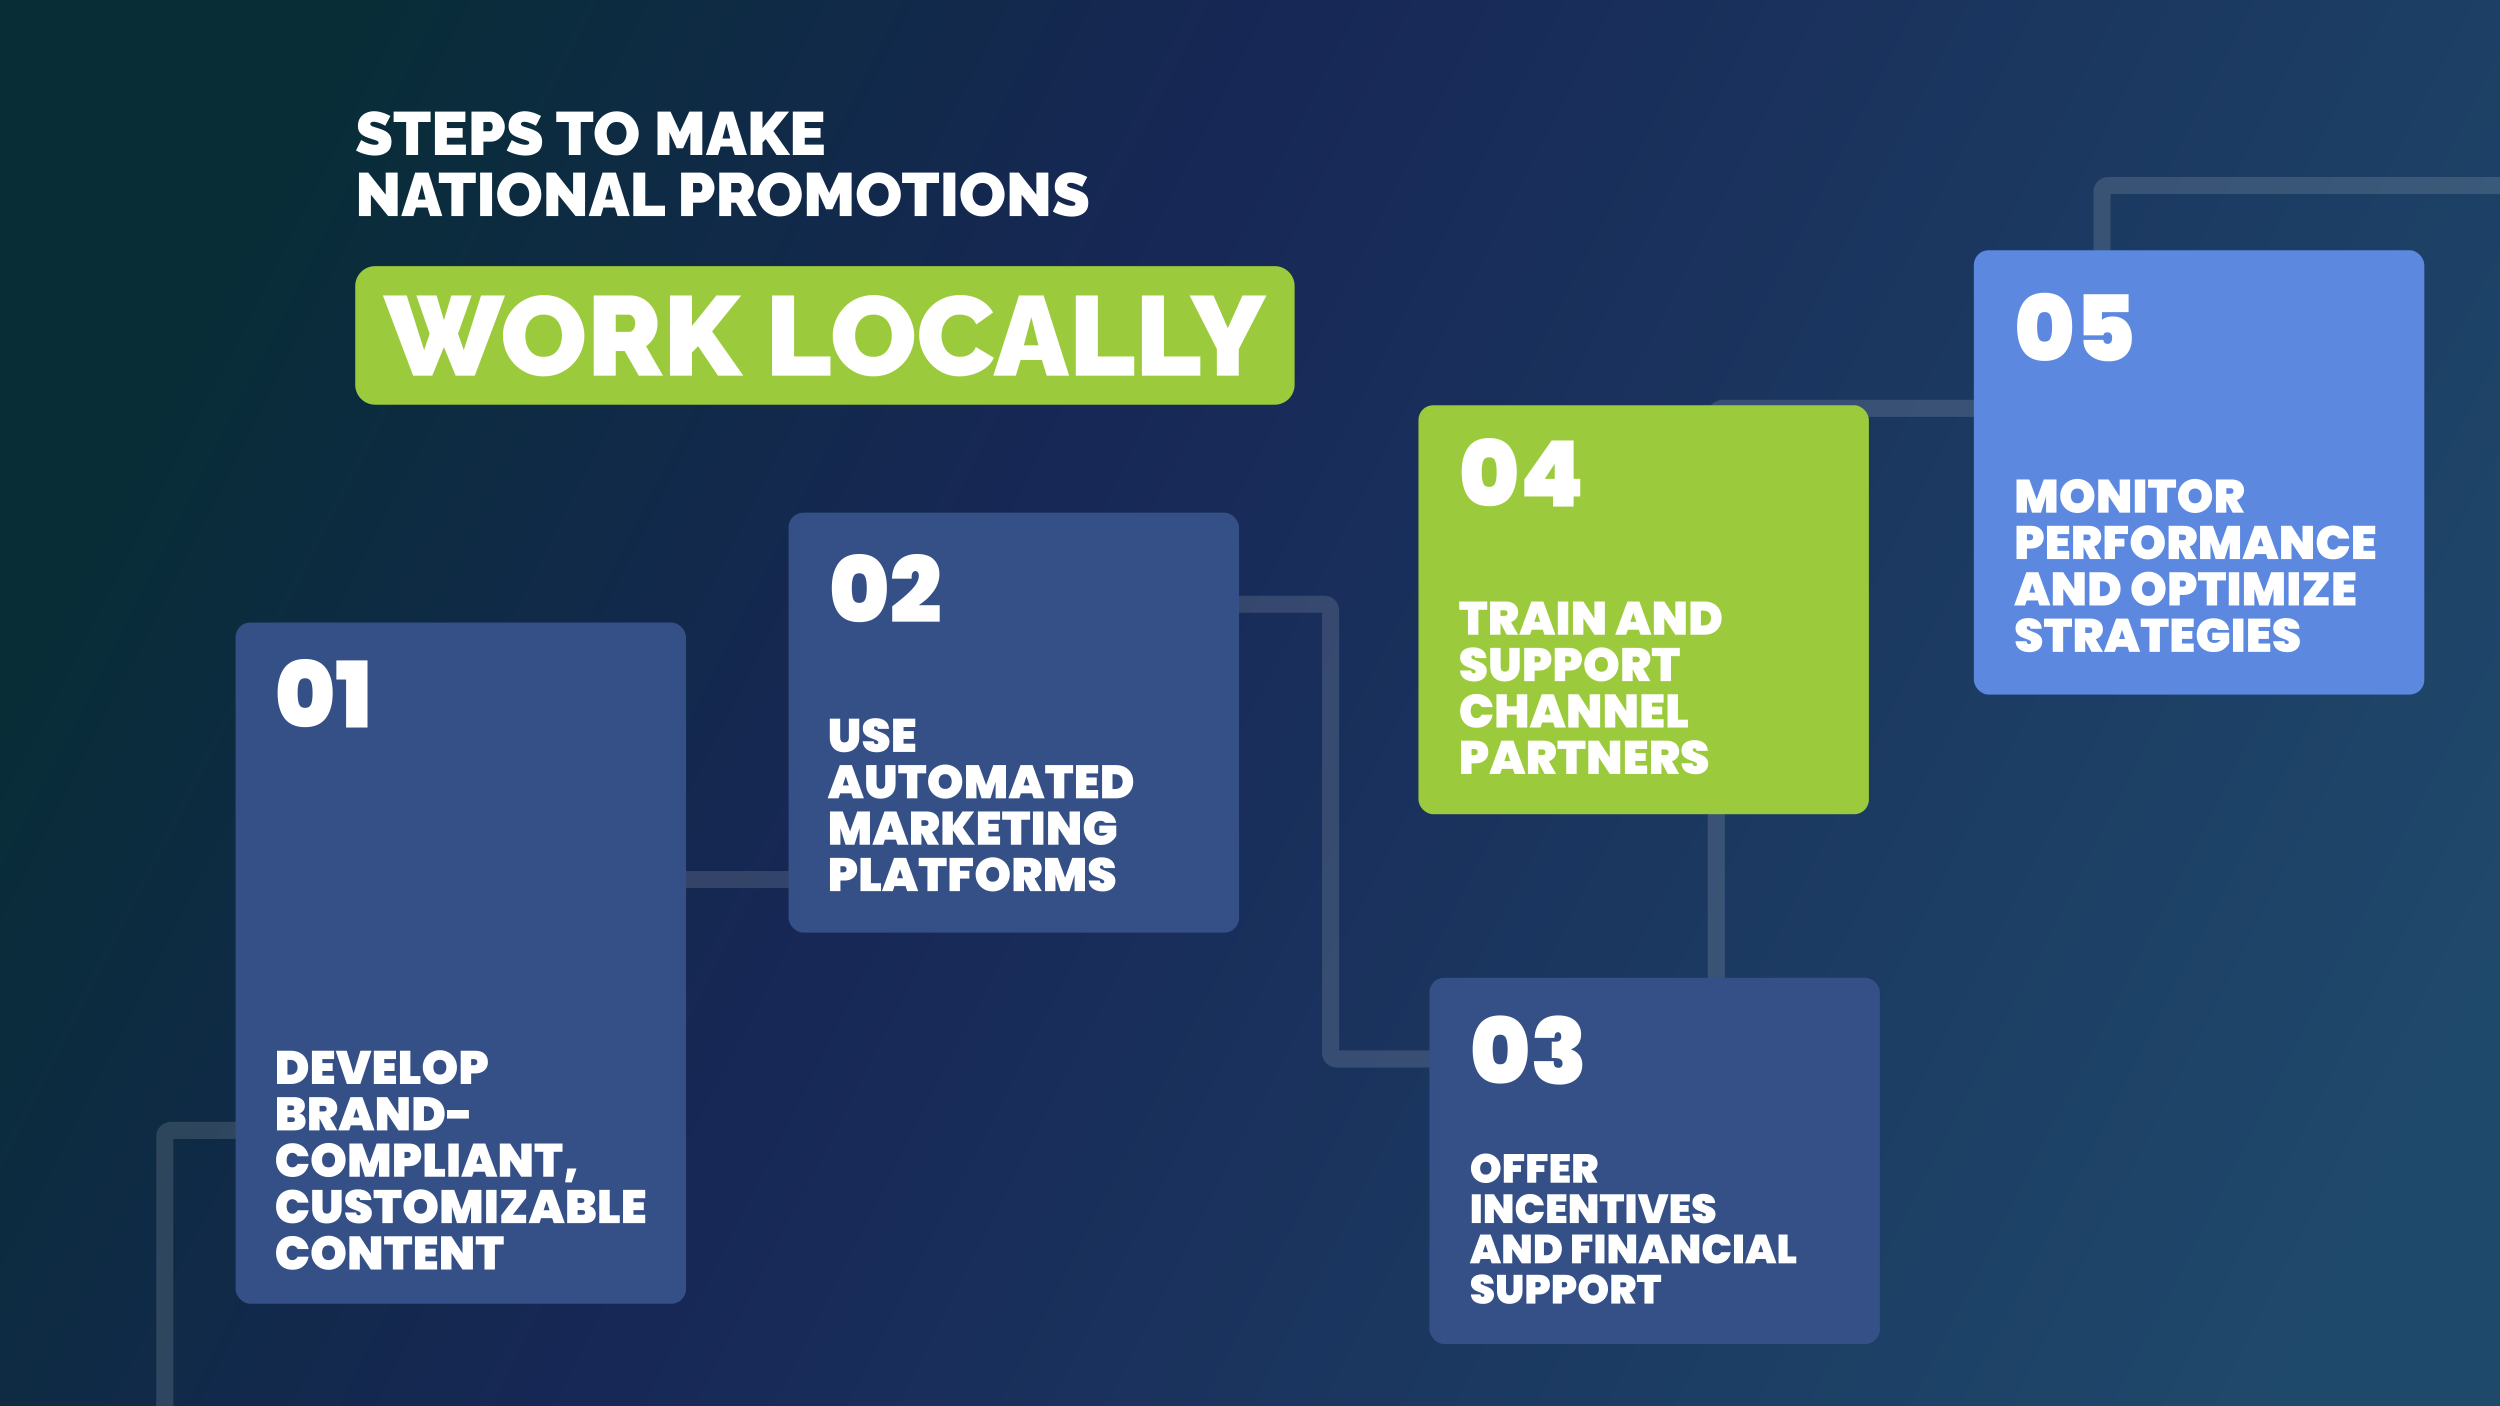 <svg xmlns="http://www.w3.org/2000/svg" width="2048" height="1152" viewBox="0 0 2048 1152" fill="none"><rect x="0" y="0" width="2048" height="1152" fill="#808080" stroke="none"/><g clip-path="url(#clip0_708_287)"><rect width="2048" height="1152" fill="url(#paint0_linear_708_287)"></rect><path d="M135 1152V931C135 928.239 137.239 926 140 926H399C401.761 926 404 923.761 404 921V725.5C404 722.739 406.239 720.5 409 720.5H730.5C733.261 720.5 735.5 718.261 735.5 715.5V500C735.5 497.239 737.739 495 740.5 495H1085C1087.76 495 1090 497.239 1090 500V862.5C1090 865.261 1092.24 867.5 1095 867.5H1401C1403.76 867.5 1406 865.261 1406 862.5V339.5C1406 336.739 1408.24 334.5 1411 334.5H1717C1719.76 334.5 1722 332.261 1722 329.5V157C1722 154.239 1724.24 152 1727 152H2264" stroke="white" stroke-opacity="0.13" stroke-width="14"></path><path d="M315.621 103.031C315.621 103.031 315.337 102.864 314.769 102.529C314.2 102.195 313.448 101.827 312.512 101.426C311.576 100.991 310.557 100.607 309.453 100.273C308.35 99.938 307.264 99.771 306.194 99.771C305.358 99.771 304.673 99.905 304.138 100.172C303.603 100.44 303.336 100.891 303.336 101.526C303.336 102.128 303.603 102.613 304.138 102.981C304.673 103.348 305.425 103.683 306.395 103.983C307.397 104.284 308.584 104.652 309.955 105.087C312.161 105.755 314.067 106.524 315.671 107.393C317.276 108.262 318.513 109.382 319.382 110.753C320.251 112.09 320.686 113.879 320.686 116.119C320.686 118.258 320.301 120.063 319.533 121.534C318.764 122.972 317.727 124.125 316.424 124.994C315.12 125.863 313.666 126.499 312.061 126.9C310.456 127.267 308.818 127.451 307.147 127.451C305.442 127.451 303.653 127.284 301.781 126.95C299.943 126.582 298.154 126.097 296.416 125.496C294.677 124.86 293.089 124.125 291.652 123.289L295.864 114.714C295.864 114.714 296.198 114.915 296.867 115.316C297.536 115.717 298.421 116.169 299.525 116.67C300.628 117.172 301.848 117.623 303.185 118.024C304.556 118.425 305.927 118.626 307.297 118.626C308.367 118.626 309.102 118.492 309.504 118.225C309.938 117.924 310.155 117.539 310.155 117.071C310.155 116.369 309.788 115.834 309.052 115.467C308.317 115.065 307.347 114.698 306.144 114.363C304.974 113.996 303.67 113.578 302.232 113.11C300.16 112.408 298.455 111.622 297.118 110.753C295.78 109.85 294.794 108.797 294.159 107.594C293.524 106.357 293.206 104.869 293.206 103.131C293.206 100.49 293.825 98.284 295.062 96.512C296.299 94.74 297.92 93.403 299.926 92.5C301.965 91.564 304.155 91.096 306.495 91.096C308.233 91.096 309.905 91.313 311.509 91.748C313.147 92.149 314.668 92.651 316.073 93.252C317.51 93.854 318.764 94.422 319.833 94.957L315.621 103.031ZM352.738 99.922H342.508V127H332.73V99.922H322.45V91.397H352.738V99.922ZM381.673 118.475V127H356.299V91.397H381.222V99.922H366.078V104.936H379.015V112.859H366.078V118.475H381.673ZM386.22 127V91.397H401.564C403.303 91.397 404.907 91.748 406.378 92.45C407.849 93.152 409.12 94.105 410.189 95.308C411.259 96.478 412.078 97.799 412.646 99.27C413.248 100.741 413.549 102.228 413.549 103.733C413.549 105.839 413.048 107.828 412.045 109.7C411.075 111.572 409.705 113.11 407.933 114.313C406.194 115.483 404.155 116.068 401.815 116.068H395.998V127H386.22ZM395.998 107.544H401.163C401.564 107.544 401.949 107.427 402.317 107.193C402.684 106.959 402.985 106.558 403.219 105.989C403.487 105.421 403.62 104.669 403.62 103.733C403.62 102.73 403.47 101.961 403.169 101.426C402.902 100.858 402.551 100.473 402.116 100.273C401.715 100.039 401.314 99.922 400.913 99.922H395.998V107.544ZM439.025 103.031C439.025 103.031 438.741 102.864 438.173 102.529C437.604 102.195 436.852 101.827 435.916 101.426C434.98 100.991 433.96 100.607 432.857 100.273C431.754 99.938 430.668 99.771 429.598 99.771C428.762 99.771 428.077 99.905 427.542 100.172C427.007 100.44 426.74 100.891 426.74 101.526C426.74 102.128 427.007 102.613 427.542 102.981C428.077 103.348 428.829 103.683 429.798 103.983C430.801 104.284 431.988 104.652 433.359 105.087C435.565 105.755 437.471 106.524 439.075 107.393C440.68 108.262 441.917 109.382 442.786 110.753C443.655 112.09 444.09 113.879 444.09 116.119C444.09 118.258 443.705 120.063 442.936 121.534C442.168 122.972 441.131 124.125 439.827 124.994C438.524 125.863 437.069 126.499 435.465 126.9C433.86 127.267 432.222 127.451 430.551 127.451C428.846 127.451 427.057 127.284 425.185 126.95C423.346 126.582 421.558 126.097 419.82 125.496C418.081 124.86 416.493 124.125 415.056 123.289L419.268 114.714C419.268 114.714 419.602 114.915 420.271 115.316C420.939 115.717 421.825 116.169 422.929 116.67C424.032 117.172 425.252 117.623 426.589 118.024C427.96 118.425 429.33 118.626 430.701 118.626C431.771 118.626 432.506 118.492 432.907 118.225C433.342 117.924 433.559 117.539 433.559 117.071C433.559 116.369 433.192 115.834 432.456 115.467C431.721 115.065 430.751 114.698 429.548 114.363C428.378 113.996 427.074 113.578 425.636 113.11C423.564 112.408 421.859 111.622 420.522 110.753C419.184 109.85 418.198 108.797 417.563 107.594C416.928 106.357 416.61 104.869 416.61 103.131C416.61 100.49 417.229 98.284 418.466 96.512C419.703 94.74 421.324 93.403 423.33 92.5C425.369 91.564 427.559 91.096 429.899 91.096C431.637 91.096 433.309 91.313 434.913 91.748C436.551 92.149 438.072 92.651 439.476 93.252C440.914 93.854 442.168 94.422 443.237 94.957L439.025 103.031ZM485.985 99.922H475.755V127H465.977V99.922H455.697V91.397H485.985V99.922ZM505.054 127.301C502.346 127.301 499.889 126.799 497.683 125.797C495.476 124.76 493.571 123.39 491.966 121.685C490.395 119.946 489.175 118.007 488.306 115.868C487.47 113.695 487.052 111.455 487.052 109.148C487.052 106.775 487.503 104.518 488.406 102.379C489.308 100.239 490.562 98.334 492.167 96.662C493.805 94.957 495.727 93.62 497.933 92.651C500.173 91.681 502.614 91.196 505.255 91.196C507.962 91.196 510.42 91.715 512.626 92.751C514.832 93.754 516.721 95.124 518.292 96.863C519.864 98.601 521.067 100.557 521.903 102.73C522.772 104.869 523.207 107.076 523.207 109.349C523.207 111.689 522.755 113.929 521.853 116.068C520.983 118.208 519.73 120.13 518.092 121.835C516.487 123.507 514.582 124.844 512.375 125.847C510.169 126.816 507.728 127.301 505.054 127.301ZM496.981 109.249C496.981 110.452 497.148 111.622 497.482 112.759C497.816 113.862 498.318 114.865 498.986 115.768C499.655 116.637 500.491 117.339 501.494 117.874C502.53 118.375 503.75 118.626 505.154 118.626C506.558 118.626 507.779 118.358 508.815 117.823C509.851 117.289 510.687 116.57 511.322 115.667C511.991 114.731 512.475 113.712 512.776 112.608C513.111 111.472 513.278 110.318 513.278 109.148C513.278 107.945 513.111 106.792 512.776 105.688C512.442 104.585 511.941 103.599 511.272 102.73C510.603 101.827 509.751 101.125 508.715 100.624C507.678 100.122 506.475 99.871 505.104 99.871C503.7 99.871 502.48 100.139 501.444 100.674C500.441 101.209 499.605 101.927 498.936 102.83C498.268 103.699 497.766 104.702 497.432 105.839C497.131 106.942 496.981 108.079 496.981 109.249ZM565.542 127V108.246L559.575 121.434H554.36L548.392 108.246V127H538.614V91.397H549.295L556.967 108.145L564.689 91.397H575.32V127H565.542ZM589.637 91.397H600.569L611.902 127H601.973L599.817 120.03H590.339L588.233 127H578.254L589.637 91.397ZM598.262 113.511L595.103 100.975L591.794 113.511H598.262ZM614.86 127V91.397H624.638V104.936L635.47 91.397H646.501L633.564 107.343L647.404 127H636.172L627.346 113.912L624.638 116.72V127H614.86ZM674.855 118.475V127H649.482V91.397H674.404V99.922H659.26V104.936H672.197V112.859H659.26V118.475H674.855ZM303.837 159.499V177H294.059V141.397H301.681L315.972 159.499V141.397H325.751V177H317.978L303.837 159.499ZM340.087 141.397H351.019L362.352 177H352.423L350.267 170.03H340.789L338.683 177H328.704L340.087 141.397ZM348.712 163.511L345.553 150.975L342.244 163.511H348.712ZM389.759 149.922H379.53V177H369.751V149.922H359.472V141.397H389.759V149.922ZM393.321 177V141.397H403.099V177H393.321ZM425.282 177.301C422.574 177.301 420.117 176.799 417.911 175.797C415.705 174.76 413.799 173.39 412.194 171.685C410.623 169.946 409.403 168.007 408.534 165.868C407.698 163.695 407.28 161.455 407.28 159.148C407.28 156.775 407.731 154.518 408.634 152.379C409.537 150.239 410.79 148.334 412.395 146.662C414.033 144.957 415.955 143.62 418.162 142.651C420.401 141.681 422.842 141.196 425.483 141.196C428.191 141.196 430.648 141.715 432.854 142.751C435.061 143.754 436.949 145.124 438.521 146.863C440.092 148.601 441.295 150.557 442.131 152.73C443 154.869 443.435 157.076 443.435 159.349C443.435 161.689 442.983 163.929 442.081 166.068C441.212 168.208 439.958 170.13 438.32 171.835C436.715 173.507 434.81 174.844 432.603 175.847C430.397 176.816 427.957 177.301 425.282 177.301ZM417.209 159.249C417.209 160.452 417.376 161.622 417.71 162.759C418.045 163.862 418.546 164.865 419.215 165.768C419.883 166.637 420.719 167.339 421.722 167.874C422.758 168.375 423.978 168.626 425.383 168.626C426.787 168.626 428.007 168.358 429.043 167.823C430.079 167.289 430.915 166.57 431.55 165.667C432.219 164.731 432.704 163.712 433.005 162.608C433.339 161.472 433.506 160.318 433.506 159.148C433.506 157.945 433.339 156.792 433.005 155.688C432.67 154.585 432.169 153.599 431.5 152.73C430.832 151.827 429.979 151.125 428.943 150.624C427.906 150.122 426.703 149.872 425.332 149.872C423.928 149.872 422.708 150.139 421.672 150.674C420.669 151.209 419.833 151.927 419.165 152.83C418.496 153.699 417.994 154.702 417.66 155.839C417.359 156.942 417.209 158.079 417.209 159.249ZM457.357 159.499V177H447.579V141.397H455.201L469.493 159.499V141.397H479.271V177H471.498L457.357 159.499ZM493.608 141.397H504.539L515.872 177H505.943L503.787 170.03H494.31L492.204 177H482.225L493.608 141.397ZM502.233 163.511L499.073 150.975L495.764 163.511H502.233ZM518.83 177V141.397H528.608V168.475H544.755V177H518.83ZM557.957 177V141.397H573.301C575.04 141.397 576.644 141.748 578.115 142.45C579.586 143.152 580.857 144.105 581.926 145.308C582.996 146.478 583.815 147.799 584.383 149.27C584.985 150.741 585.286 152.228 585.286 153.733C585.286 155.839 584.785 157.828 583.782 159.7C582.812 161.572 581.442 163.11 579.67 164.313C577.931 165.483 575.892 166.068 573.552 166.068H567.735V177H557.957ZM567.735 157.544H572.9C573.301 157.544 573.686 157.427 574.054 157.193C574.421 156.959 574.722 156.558 574.956 155.989C575.224 155.421 575.357 154.669 575.357 153.733C575.357 152.73 575.207 151.961 574.906 151.426C574.639 150.858 574.288 150.473 573.853 150.273C573.452 150.039 573.051 149.922 572.65 149.922H567.735V157.544ZM589.2 177V141.397H605.547C607.285 141.397 608.89 141.748 610.361 142.45C611.832 143.152 613.102 144.105 614.172 145.308C615.242 146.478 616.061 147.799 616.629 149.27C617.231 150.741 617.532 152.228 617.532 153.733C617.532 155.103 617.331 156.424 616.93 157.694C616.529 158.964 615.944 160.135 615.175 161.204C614.406 162.241 613.487 163.143 612.417 163.912L619.939 177H609.208L602.94 166.068H598.978V177H589.2ZM598.978 157.544H605.146C605.547 157.544 605.932 157.393 606.299 157.092C606.667 156.792 606.968 156.357 607.202 155.789C607.469 155.22 607.603 154.535 607.603 153.733C607.603 152.897 607.453 152.212 607.152 151.677C606.884 151.108 606.533 150.674 606.099 150.373C605.698 150.072 605.296 149.922 604.895 149.922H598.978V157.544ZM638.644 177.301C635.936 177.301 633.479 176.799 631.272 175.797C629.066 174.76 627.16 173.39 625.556 171.685C623.985 169.946 622.764 168.007 621.895 165.868C621.059 163.695 620.642 161.455 620.642 159.148C620.642 156.775 621.093 154.518 621.995 152.379C622.898 150.239 624.152 148.334 625.756 146.662C627.394 144.957 629.317 143.62 631.523 142.651C633.763 141.681 636.203 141.196 638.844 141.196C641.552 141.196 644.009 141.715 646.216 142.751C648.422 143.754 650.311 145.124 651.882 146.863C653.453 148.601 654.657 150.557 655.492 152.73C656.362 154.869 656.796 157.076 656.796 159.349C656.796 161.689 656.345 163.929 655.442 166.068C654.573 168.208 653.319 170.13 651.681 171.835C650.077 173.507 648.171 174.844 645.965 175.847C643.758 176.816 641.318 177.301 638.644 177.301ZM630.57 159.249C630.57 160.452 630.737 161.622 631.072 162.759C631.406 163.862 631.907 164.865 632.576 165.768C633.245 166.637 634.08 167.339 635.083 167.874C636.12 168.375 637.34 168.626 638.744 168.626C640.148 168.626 641.368 168.358 642.404 167.823C643.441 167.289 644.277 166.57 644.912 165.667C645.58 164.731 646.065 163.712 646.366 162.608C646.7 161.472 646.867 160.318 646.867 159.148C646.867 157.945 646.7 156.792 646.366 155.688C646.032 154.585 645.53 153.599 644.862 152.73C644.193 151.827 643.341 151.125 642.304 150.624C641.268 150.122 640.064 149.872 638.694 149.872C637.29 149.872 636.069 150.139 635.033 150.674C634.03 151.209 633.195 151.927 632.526 152.83C631.857 153.699 631.356 154.702 631.022 155.839C630.721 156.942 630.57 158.079 630.57 159.249ZM687.868 177V158.246L681.901 171.434H676.686L670.719 158.246V177H660.941V141.397H671.621L679.294 158.145L687.016 141.397H697.647V177H687.868ZM719.787 177.301C717.079 177.301 714.622 176.799 712.415 175.797C710.209 174.76 708.303 173.39 706.699 171.685C705.127 169.946 703.907 168.007 703.038 165.868C702.202 163.695 701.784 161.455 701.784 159.148C701.784 156.775 702.236 154.518 703.138 152.379C704.041 150.239 705.295 148.334 706.899 146.662C708.537 144.957 710.46 143.62 712.666 142.651C714.906 141.681 717.346 141.196 719.987 141.196C722.695 141.196 725.152 141.715 727.358 142.751C729.565 143.754 731.454 145.124 733.025 146.863C734.596 148.601 735.8 150.557 736.635 152.73C737.504 154.869 737.939 157.076 737.939 159.349C737.939 161.689 737.488 163.929 736.585 166.068C735.716 168.208 734.462 170.13 732.824 171.835C731.22 173.507 729.314 174.844 727.108 175.847C724.901 176.816 722.461 177.301 719.787 177.301ZM711.713 159.249C711.713 160.452 711.88 161.622 712.215 162.759C712.549 163.862 713.05 164.865 713.719 165.768C714.388 166.637 715.223 167.339 716.226 167.874C717.263 168.375 718.483 168.626 719.887 168.626C721.291 168.626 722.511 168.358 723.547 167.823C724.584 167.289 725.42 166.57 726.055 165.667C726.723 164.731 727.208 163.712 727.509 162.608C727.843 161.472 728.01 160.318 728.01 159.148C728.01 157.945 727.843 156.792 727.509 155.688C727.175 154.585 726.673 153.599 726.005 152.73C725.336 151.827 724.483 151.125 723.447 150.624C722.411 150.122 721.207 149.872 719.837 149.872C718.433 149.872 717.212 150.139 716.176 150.674C715.173 151.209 714.337 151.927 713.669 152.83C713 153.699 712.499 154.702 712.164 155.839C711.864 156.942 711.713 158.079 711.713 159.249ZM769.275 149.922H759.045V177H749.267V149.922H738.987V141.397H769.275V149.922ZM772.836 177V141.397H782.615V177H772.836ZM804.798 177.301C802.09 177.301 799.633 176.799 797.427 175.797C795.22 174.76 793.315 173.39 791.71 171.685C790.139 169.946 788.919 168.007 788.05 165.868C787.214 163.695 786.796 161.455 786.796 159.148C786.796 156.775 787.247 154.518 788.15 152.379C789.053 150.239 790.306 148.334 791.911 146.662C793.549 144.957 795.471 143.62 797.677 142.651C799.917 141.681 802.358 141.196 804.999 141.196C807.706 141.196 810.164 141.715 812.37 142.751C814.576 143.754 816.465 145.124 818.036 146.863C819.608 148.601 820.811 150.557 821.647 152.73C822.516 154.869 822.951 157.076 822.951 159.349C822.951 161.689 822.499 163.929 821.597 166.068C820.727 168.208 819.474 170.13 817.836 171.835C816.231 173.507 814.326 174.844 812.119 175.847C809.913 176.816 807.472 177.301 804.798 177.301ZM796.725 159.249C796.725 160.452 796.892 161.622 797.226 162.759C797.56 163.862 798.062 164.865 798.731 165.768C799.399 166.637 800.235 167.339 801.238 167.874C802.274 168.375 803.494 168.626 804.898 168.626C806.302 168.626 807.523 168.358 808.559 167.823C809.595 167.289 810.431 166.57 811.066 165.667C811.735 164.731 812.22 163.712 812.52 162.608C812.855 161.472 813.022 160.318 813.022 159.148C813.022 157.945 812.855 156.792 812.52 155.688C812.186 154.585 811.685 153.599 811.016 152.73C810.347 151.827 809.495 151.125 808.459 150.624C807.422 150.122 806.219 149.872 804.848 149.872C803.444 149.872 802.224 150.139 801.188 150.674C800.185 151.209 799.349 151.927 798.68 152.83C798.012 153.699 797.51 154.702 797.176 155.839C796.875 156.942 796.725 158.079 796.725 159.249ZM836.873 159.499V177H827.095V141.397H834.717L849.008 159.499V141.397H858.787V177H851.014L836.873 159.499ZM886.462 153.031C886.462 153.031 886.178 152.864 885.61 152.529C885.041 152.195 884.289 151.827 883.353 151.426C882.417 150.991 881.397 150.607 880.294 150.273C879.191 149.938 878.105 149.771 877.035 149.771C876.199 149.771 875.514 149.905 874.979 150.172C874.444 150.44 874.177 150.891 874.177 151.526C874.177 152.128 874.444 152.613 874.979 152.981C875.514 153.348 876.266 153.683 877.235 153.983C878.238 154.284 879.425 154.652 880.796 155.087C883.002 155.755 884.908 156.524 886.512 157.393C888.117 158.262 889.354 159.382 890.223 160.753C891.092 162.09 891.527 163.879 891.527 166.119C891.527 168.258 891.142 170.063 890.373 171.534C889.604 172.972 888.568 174.125 887.264 174.994C885.961 175.863 884.506 176.499 882.902 176.9C881.297 177.267 879.659 177.451 877.988 177.451C876.283 177.451 874.494 177.284 872.622 176.95C870.783 176.582 868.995 176.097 867.256 175.496C865.518 174.86 863.93 174.125 862.493 173.289L866.705 164.714C866.705 164.714 867.039 164.915 867.708 165.316C868.376 165.717 869.262 166.169 870.365 166.67C871.469 167.172 872.689 167.623 874.026 168.024C875.397 168.425 876.767 168.626 878.138 168.626C879.208 168.626 879.943 168.492 880.344 168.225C880.779 167.924 880.996 167.539 880.996 167.071C880.996 166.369 880.629 165.834 879.893 165.467C879.158 165.065 878.188 164.698 876.985 164.363C875.815 163.996 874.511 163.578 873.073 163.11C871.001 162.408 869.296 161.622 867.959 160.753C866.621 159.85 865.635 158.797 865 157.594C864.365 156.357 864.047 154.869 864.047 153.131C864.047 150.49 864.666 148.284 865.903 146.512C867.139 144.74 868.761 143.403 870.767 142.5C872.806 141.564 874.996 141.096 877.336 141.096C879.074 141.096 880.746 141.313 882.35 141.748C883.988 142.149 885.509 142.651 886.913 143.252C888.351 143.854 889.604 144.422 890.674 144.957L886.462 153.031Z" fill="white"></path><path d="M291 234.345C291 225.318 298.318 218 307.345 218H1044.2C1053.23 218 1060.55 225.318 1060.55 234.345V315.204C1060.55 324.231 1053.23 331.548 1044.2 331.548H307.345C298.318 331.548 291 324.231 291 315.204V234.345Z" fill="#9BCB3C"></path><path d="M341.062 242.055H357.63L363.647 262.326L369.756 242.055H386.324L375.217 273.433L379.938 286.855L394.099 242.055H413.723L388.916 307.773H373.273L363.647 284.263L354.113 307.773H338.47L313.663 242.055H333.194L347.448 286.855L351.984 273.433L341.062 242.055ZM445.223 308.329C440.225 308.329 435.689 307.403 431.617 305.552C427.544 303.639 424.027 301.109 421.065 297.962C418.164 294.753 415.912 291.174 414.308 287.225C412.765 283.214 411.994 279.079 411.994 274.822C411.994 270.44 412.827 266.275 414.493 262.326C416.159 258.376 418.473 254.859 421.435 251.774C424.458 248.627 428.007 246.158 432.079 244.369C436.214 242.579 440.718 241.684 445.593 241.684C450.592 241.684 455.127 242.641 459.2 244.554C463.273 246.405 466.759 248.935 469.659 252.144C472.56 255.353 474.781 258.963 476.324 262.974C477.928 266.923 478.73 270.996 478.73 275.192C478.73 279.511 477.897 283.646 476.231 287.595C474.627 291.544 472.313 295.093 469.289 298.24C466.327 301.325 462.81 303.793 458.737 305.645C454.664 307.434 450.16 308.329 445.223 308.329ZM430.321 275.007C430.321 277.228 430.629 279.388 431.246 281.486C431.863 283.522 432.789 285.374 434.023 287.04C435.257 288.644 436.8 289.94 438.651 290.927C440.564 291.853 442.817 292.316 445.408 292.316C448 292.316 450.252 291.822 452.165 290.835C454.078 289.847 455.621 288.521 456.793 286.855C458.027 285.127 458.922 283.245 459.478 281.208C460.095 279.11 460.403 276.981 460.403 274.822C460.403 272.6 460.095 270.471 459.478 268.435C458.861 266.398 457.935 264.578 456.701 262.974C455.467 261.308 453.893 260.012 451.98 259.086C450.067 258.16 447.846 257.698 445.316 257.698C442.724 257.698 440.472 258.191 438.559 259.179C436.707 260.166 435.165 261.493 433.931 263.159C432.696 264.763 431.771 266.614 431.154 268.712C430.598 270.749 430.321 272.847 430.321 275.007ZM486.38 307.773V242.055H516.556C519.764 242.055 522.726 242.703 525.441 243.999C528.157 245.294 530.501 247.053 532.476 249.275C534.451 251.434 535.963 253.872 537.012 256.587C538.122 259.302 538.678 262.048 538.678 264.825C538.678 267.355 538.307 269.792 537.567 272.137C536.826 274.482 535.747 276.642 534.327 278.617C532.908 280.529 531.211 282.196 529.236 283.615L543.121 307.773H523.313L511.742 287.595H504.43V307.773H486.38ZM504.43 271.86H515.815C516.556 271.86 517.265 271.582 517.944 271.026C518.623 270.471 519.178 269.669 519.61 268.62C520.104 267.571 520.351 266.306 520.351 264.825C520.351 263.282 520.073 262.017 519.517 261.03C519.024 259.981 518.376 259.179 517.574 258.623C516.833 258.068 516.093 257.79 515.352 257.79H504.43V271.86ZM548.841 307.773V242.055H566.891V267.046L586.884 242.055H607.248L583.367 271.489L608.914 307.773H588.18L571.889 283.615L566.891 288.798V307.773H548.841ZM632.454 307.773V242.055H650.504V292.038H680.308V307.773H632.454ZM715.405 308.329C710.407 308.329 705.871 307.403 701.799 305.552C697.726 303.639 694.209 301.109 691.247 297.962C688.346 294.753 686.094 291.174 684.49 287.225C682.947 283.214 682.176 279.079 682.176 274.822C682.176 270.44 683.009 266.275 684.675 262.326C686.341 258.376 688.655 254.859 691.617 251.774C694.641 248.627 698.189 246.158 702.261 244.369C706.396 242.579 710.901 241.684 715.775 241.684C720.774 241.684 725.309 242.641 729.382 244.554C733.455 246.405 736.941 248.935 739.841 252.144C742.742 255.353 744.963 258.963 746.506 262.974C748.11 266.923 748.913 270.996 748.913 275.192C748.913 279.511 748.079 283.646 746.413 287.595C744.809 291.544 742.495 295.093 739.471 298.24C736.509 301.325 732.992 303.793 728.919 305.645C724.847 307.434 720.342 308.329 715.405 308.329ZM700.503 275.007C700.503 277.228 700.811 279.388 701.428 281.486C702.046 283.522 702.971 285.374 704.205 287.04C705.439 288.644 706.982 289.94 708.833 290.927C710.746 291.853 712.999 292.316 715.59 292.316C718.182 292.316 720.434 291.822 722.347 290.835C724.26 289.847 725.803 288.521 726.975 286.855C728.21 285.127 729.104 283.245 729.66 281.208C730.277 279.11 730.585 276.981 730.585 274.822C730.585 272.6 730.277 270.471 729.66 268.435C729.043 266.398 728.117 264.578 726.883 262.974C725.649 261.308 724.075 260.012 722.162 259.086C720.249 258.16 718.028 257.698 715.498 257.698C712.906 257.698 710.654 258.191 708.741 259.179C706.89 260.166 705.347 261.493 704.113 263.159C702.879 264.763 701.953 266.614 701.336 268.712C700.781 270.749 700.503 272.847 700.503 275.007ZM752.953 274.359C752.953 270.348 753.693 266.429 755.174 262.603C756.717 258.716 758.938 255.198 761.839 252.051C764.739 248.904 768.256 246.405 772.391 244.554C776.587 242.641 781.307 241.684 786.553 241.684C792.847 241.684 798.339 243.011 803.028 245.665C807.718 248.256 811.205 251.712 813.488 256.032L799.696 265.843C798.894 263.683 797.722 262.017 796.179 260.845C794.698 259.672 793.063 258.87 791.273 258.438C789.545 257.944 787.848 257.698 786.182 257.698C783.591 257.698 781.338 258.222 779.425 259.271C777.574 260.259 776.031 261.585 774.797 263.251C773.625 264.917 772.73 266.769 772.113 268.805C771.558 270.841 771.28 272.878 771.28 274.914C771.28 277.197 771.619 279.388 772.298 281.486C772.977 283.584 773.964 285.466 775.26 287.132C776.556 288.737 778.129 290.002 779.981 290.927C781.894 291.853 784.023 292.316 786.367 292.316C788.034 292.316 789.73 292.069 791.458 291.575C793.186 291.02 794.76 290.156 796.179 288.983C797.598 287.811 798.678 286.237 799.419 284.263L814.136 293.056C812.84 296.265 810.68 299.011 807.657 301.294C804.633 303.577 801.208 305.336 797.382 306.57C793.556 307.743 789.761 308.329 785.997 308.329C781.122 308.329 776.648 307.372 772.576 305.459C768.565 303.485 765.078 300.893 762.116 297.684C759.216 294.414 756.964 290.773 755.359 286.762C753.755 282.689 752.953 278.555 752.953 274.359ZM834.746 242.055H854.924L875.843 307.773H857.516L853.536 294.907H836.042L832.154 307.773H813.735L834.746 242.055ZM850.667 282.874L844.835 259.734L838.726 282.874H850.667ZM881.304 307.773V242.055H899.353V292.038H929.158V307.773H881.304ZM935.449 307.773V242.055H953.498V292.038H983.303V307.773H935.449ZM994.064 242.055L1005.82 268.898L1017.85 242.055H1037.48L1014.8 286.021V307.773H996.841V285.836L974.533 242.055H994.064Z" fill="white"></path><rect x="193" y="510" width="369" height="558" rx="12" fill="#355086"></rect><path d="M227.407 567.718C227.407 559.043 229.237 552.223 232.898 547.259C236.609 542.295 242.3 539.812 249.972 539.812C257.594 539.812 263.261 542.32 266.971 547.334C270.682 552.299 272.538 559.093 272.538 567.718C272.538 576.393 270.682 583.238 266.971 588.253C263.261 593.217 257.594 595.699 249.972 595.699C242.3 595.699 236.609 593.217 232.898 588.253C229.237 583.238 227.407 576.393 227.407 567.718ZM256.065 567.718C256.065 563.707 255.664 560.698 254.861 558.692C254.059 556.636 252.429 555.608 249.972 555.608C247.465 555.608 245.81 556.636 245.008 558.692C244.206 560.698 243.804 563.707 243.804 567.718C243.804 571.78 244.206 574.839 245.008 576.895C245.81 578.901 247.465 579.903 249.972 579.903C252.429 579.903 254.059 578.901 254.861 576.895C255.664 574.839 256.065 571.78 256.065 567.718ZM275.554 556.661V541.016H301.053V596H283.528V556.661H275.554Z" fill="white"></path><path d="M238.275 860.758C241.122 860.758 243.61 861.335 245.739 862.489C247.894 863.644 249.549 865.247 250.703 867.299C251.857 869.351 252.434 871.686 252.434 874.302C252.434 876.893 251.857 879.227 250.703 881.305C249.549 883.383 247.894 885.024 245.739 886.23C243.61 887.41 241.122 888 238.275 888H226.924V860.758H238.275ZM237.505 880.381C239.429 880.381 240.955 879.856 242.084 878.804C243.213 877.752 243.777 876.252 243.777 874.302C243.777 872.352 243.213 870.852 242.084 869.8C240.955 868.748 239.429 868.223 237.505 868.223H235.466V880.381H237.505ZM264.061 867.568V870.916H272.526V877.342H264.061V881.189H273.68V888H255.519V860.758H273.68V867.568H264.061ZM304.334 860.758L295.176 888H284.133L274.976 860.758H284.056L289.674 879.496L295.253 860.758H304.334ZM314.788 867.568V870.916H323.253V877.342H314.788V881.189H324.408V888H306.246V860.758H324.408V867.568H314.788ZM336.169 881.536H344.403V888H327.627V860.758H336.169V881.536ZM360.366 888.269C357.8 888.269 355.441 887.667 353.286 886.461C351.157 885.255 349.464 883.588 348.207 881.459C346.95 879.33 346.321 876.931 346.321 874.264C346.321 871.596 346.95 869.197 348.207 867.068C349.464 864.939 351.157 863.285 353.286 862.105C355.441 860.899 357.8 860.296 360.366 860.296C362.931 860.296 365.278 860.899 367.407 862.105C369.536 863.285 371.216 864.939 372.448 867.068C373.705 869.197 374.333 871.596 374.333 874.264C374.333 876.931 373.705 879.33 372.448 881.459C371.216 883.588 369.523 885.255 367.369 886.461C365.239 887.667 362.905 888.269 360.366 888.269ZM360.366 880.304C362.059 880.304 363.367 879.766 364.29 878.688C365.214 877.585 365.676 876.11 365.676 874.264C365.676 872.391 365.214 870.916 364.29 869.839C363.367 868.736 362.059 868.184 360.366 868.184C358.647 868.184 357.326 868.736 356.402 869.839C355.479 870.916 355.017 872.391 355.017 874.264C355.017 876.11 355.479 877.585 356.402 878.688C357.326 879.766 358.647 880.304 360.366 880.304ZM399.693 870.108C399.693 871.827 399.295 873.391 398.5 874.802C397.705 876.187 396.525 877.29 394.96 878.111C393.421 878.932 391.549 879.343 389.343 879.343H385.956V888H377.414V860.758H389.343C392.677 860.758 395.23 861.604 397 863.297C398.795 864.99 399.693 867.261 399.693 870.108ZM388.381 872.609C390.151 872.609 391.036 871.775 391.036 870.108C391.036 868.441 390.151 867.607 388.381 867.607H385.956V872.609H388.381ZM245.162 912.033C246.804 912.417 248.074 913.213 248.971 914.418C249.895 915.598 250.357 916.971 250.357 918.535C250.357 920.921 249.561 922.768 247.971 924.076C246.406 925.359 244.149 926 241.199 926H226.924V898.758H240.814C243.585 898.758 245.765 899.361 247.355 900.566C248.946 901.772 249.741 903.529 249.741 905.838C249.741 907.428 249.318 908.775 248.471 909.878C247.65 910.955 246.547 911.674 245.162 912.033ZM235.466 909.378H238.775C239.544 909.378 240.109 909.224 240.468 908.916C240.853 908.608 241.045 908.134 241.045 907.492C241.045 906.825 240.853 906.338 240.468 906.03C240.109 905.697 239.544 905.53 238.775 905.53H235.466V909.378ZM239.352 919.151C240.122 919.151 240.686 919.01 241.045 918.728C241.43 918.42 241.622 917.933 241.622 917.266C241.622 915.957 240.866 915.303 239.352 915.303H235.466V919.151H239.352ZM266.925 926L261.807 916.227H261.769V926H253.227V898.758H265.924C268.13 898.758 270.016 899.156 271.581 899.951C273.145 900.72 274.313 901.785 275.082 903.144C275.877 904.478 276.275 905.992 276.275 907.685C276.275 909.506 275.762 911.122 274.736 912.533C273.735 913.944 272.286 914.957 270.388 915.573L276.313 926H266.925ZM261.769 910.532H265.155C265.976 910.532 266.591 910.352 267.002 909.993C267.412 909.609 267.617 909.019 267.617 908.223C267.617 907.505 267.399 906.941 266.963 906.53C266.553 906.12 265.95 905.915 265.155 905.915H261.769V910.532ZM296.473 921.883H287.392L286.045 926H277.08L287.046 898.758H296.896L306.823 926H297.819L296.473 921.883ZM294.395 915.457L291.932 907.877L289.47 915.457H294.395ZM334.89 926H326.348L317.306 912.302V926H308.764L308.764 898.758H317.306L326.348 912.687V898.758H334.89V926ZM350.1 898.758C352.947 898.758 355.436 899.335 357.565 900.489C359.719 901.644 361.374 903.247 362.528 905.299C363.683 907.351 364.26 909.686 364.26 912.302C364.26 914.893 363.683 917.227 362.528 919.305C361.374 921.383 359.719 923.024 357.565 924.23C355.436 925.41 352.947 926 350.1 926H338.749L338.749 898.758H350.1ZM349.33 918.381C351.254 918.381 352.781 917.856 353.909 916.804C355.038 915.752 355.602 914.252 355.602 912.302C355.602 910.352 355.038 908.852 353.909 907.8C352.781 906.748 351.254 906.223 349.33 906.223H347.291V918.381H349.33ZM384.12 909.339V916.381H366.19V909.339H384.12ZM226.154 950.34C226.154 947.647 226.693 945.249 227.77 943.145C228.873 941.042 230.438 939.413 232.465 938.259C234.491 937.079 236.877 936.489 239.621 936.489C241.981 936.489 244.085 936.937 245.932 937.835C247.804 938.707 249.318 939.952 250.472 941.568C251.652 943.184 252.434 945.069 252.819 947.224H243.815C243.405 946.326 242.815 945.633 242.046 945.146C241.302 944.633 240.442 944.376 239.468 944.376C238.031 944.376 236.89 944.915 236.043 945.993C235.222 947.07 234.812 948.519 234.812 950.34C234.812 952.162 235.222 953.611 236.043 954.688C236.89 955.766 238.031 956.304 239.468 956.304C240.442 956.304 241.302 956.061 242.046 955.573C242.815 955.06 243.405 954.355 243.815 953.457H252.819C252.434 955.612 251.652 957.497 250.472 959.113C249.318 960.729 247.804 961.986 245.932 962.884C244.085 963.756 241.981 964.192 239.621 964.192C236.877 964.192 234.491 963.615 232.465 962.461C230.438 961.281 228.873 959.639 227.77 957.536C226.693 955.432 226.154 953.034 226.154 950.34ZM269.169 964.269C266.604 964.269 264.244 963.667 262.09 962.461C259.961 961.255 258.268 959.588 257.011 957.459C255.754 955.33 255.125 952.931 255.125 950.264C255.125 947.596 255.754 945.197 257.011 943.068C258.268 940.939 259.961 939.285 262.09 938.105C264.244 936.899 266.604 936.296 269.169 936.296C271.735 936.296 274.082 936.899 276.211 938.105C278.34 939.285 280.02 940.939 281.251 943.068C282.508 945.197 283.137 947.596 283.137 950.264C283.137 952.931 282.508 955.33 281.251 957.459C280.02 959.588 278.327 961.255 276.172 962.461C274.043 963.667 271.709 964.269 269.169 964.269ZM269.169 956.304C270.862 956.304 272.171 955.766 273.094 954.688C274.018 953.585 274.479 952.11 274.479 950.264C274.479 948.391 274.018 946.916 273.094 945.839C272.171 944.736 270.862 944.184 269.169 944.184C267.451 944.184 266.13 944.736 265.206 945.839C264.283 946.916 263.821 948.391 263.821 950.264C263.821 952.11 264.283 953.585 265.206 954.688C266.13 955.766 267.451 956.304 269.169 956.304ZM318.963 936.758V964H310.459V950.417L306.265 964H298.954L294.76 950.417V964H286.218V936.758H296.684L302.687 953.111L308.535 936.758H318.963ZM345.095 946.108C345.095 947.827 344.698 949.391 343.903 950.802C343.107 952.187 341.928 953.29 340.363 954.111C338.824 954.932 336.951 955.343 334.745 955.343H331.359V964H322.817V936.758H334.745C338.08 936.758 340.632 937.604 342.402 939.297C344.198 940.99 345.095 943.261 345.095 946.108ZM333.783 948.609C335.553 948.609 336.438 947.775 336.438 946.108C336.438 944.441 335.553 943.607 333.783 943.607H331.359V948.609H333.783ZM356.347 957.536H364.581V964H347.805V936.758H356.347V957.536ZM375.811 936.758V964H367.269L367.269 936.758H375.811ZM397.138 959.883H388.057L386.71 964H377.745L387.711 936.758H397.561L407.488 964H398.485L397.138 959.883ZM395.06 953.457L392.597 945.877L390.135 953.457H395.06ZM435.555 964H427.013L417.971 950.302V964H409.429L409.429 936.758H417.971L427.013 950.687V936.758H435.555V964ZM460.808 936.758V943.53H453.574V964H445.032V943.53H437.875V936.758H460.808ZM472.282 957.189L468.319 968.617H462.932L464.741 957.189H472.282ZM226.154 988.34C226.154 985.647 226.693 983.249 227.77 981.145C228.873 979.042 230.438 977.413 232.465 976.259C234.491 975.079 236.877 974.489 239.621 974.489C241.981 974.489 244.085 974.937 245.932 975.835C247.804 976.707 249.318 977.952 250.472 979.568C251.652 981.184 252.434 983.069 252.819 985.224H243.815C243.405 984.326 242.815 983.633 242.046 983.146C241.302 982.633 240.442 982.376 239.468 982.376C238.031 982.376 236.89 982.915 236.043 983.993C235.222 985.07 234.812 986.519 234.812 988.34C234.812 990.162 235.222 991.611 236.043 992.688C236.89 993.766 238.031 994.304 239.468 994.304C240.442 994.304 241.302 994.061 242.046 993.573C242.815 993.06 243.405 992.355 243.815 991.457H252.819C252.434 993.612 251.652 995.497 250.472 997.113C249.318 998.729 247.804 999.986 245.932 1000.88C244.085 1001.76 241.981 1002.19 239.621 1002.19C236.877 1002.19 234.491 1001.62 232.465 1000.46C230.438 999.281 228.873 997.639 227.77 995.536C226.693 993.432 226.154 991.034 226.154 988.34ZM264.244 974.758V990.11C264.244 991.367 264.514 992.368 265.052 993.112C265.617 993.83 266.515 994.189 267.746 994.189C268.977 994.189 269.888 993.83 270.478 993.112C271.068 992.368 271.363 991.367 271.363 990.11V974.758H279.866V990.11C279.866 992.701 279.328 994.92 278.25 996.767C277.173 998.588 275.698 999.961 273.825 1000.88C271.953 1001.81 269.862 1002.27 267.553 1002.27C265.245 1002.27 263.193 1001.81 261.397 1000.88C259.627 999.961 258.242 998.588 257.241 996.767C256.241 994.946 255.741 992.727 255.741 990.11V974.758H264.244ZM294.209 1002.27C290.951 1002.27 288.258 1001.51 286.128 999.999C284.025 998.46 282.883 996.216 282.704 993.266H291.785C291.913 994.83 292.605 995.613 293.862 995.613C294.324 995.613 294.709 995.51 295.017 995.305C295.35 995.074 295.517 994.728 295.517 994.266C295.517 993.625 295.171 993.112 294.478 992.727C293.785 992.316 292.708 991.855 291.246 991.342C289.502 990.726 288.052 990.123 286.898 989.533C285.769 988.943 284.795 988.084 283.974 986.955C283.153 985.827 282.755 984.377 282.781 982.607C282.781 980.837 283.23 979.337 284.128 978.105C285.051 976.849 286.295 975.899 287.86 975.258C289.45 974.617 291.233 974.296 293.208 974.296C296.543 974.296 299.185 975.066 301.135 976.605C303.11 978.144 304.149 980.312 304.251 983.108H295.055C295.03 982.338 294.837 981.786 294.478 981.453C294.119 981.12 293.683 980.953 293.17 980.953C292.811 980.953 292.516 981.081 292.285 981.338C292.054 981.568 291.939 981.902 291.939 982.338C291.939 982.954 292.272 983.467 292.939 983.877C293.632 984.262 294.722 984.736 296.21 985.301C297.928 985.942 299.339 986.558 300.442 987.148C301.571 987.738 302.545 988.559 303.366 989.61C304.187 990.662 304.598 991.983 304.598 993.573C304.598 995.241 304.187 996.741 303.366 998.075C302.545 999.384 301.353 1000.41 299.788 1001.15C298.223 1001.9 296.363 1002.27 294.209 1002.27ZM328.992 974.758V981.53H321.759V1002H313.217V981.53H306.06V974.758H328.992ZM344.584 1002.27C342.019 1002.27 339.659 1001.67 337.504 1000.46C335.375 999.255 333.682 997.588 332.425 995.459C331.168 993.33 330.54 990.931 330.54 988.264C330.54 985.596 331.168 983.197 332.425 981.068C333.682 978.939 335.375 977.285 337.504 976.105C339.659 974.899 342.019 974.296 344.584 974.296C347.149 974.296 349.496 974.899 351.625 976.105C353.754 977.285 355.435 978.939 356.666 981.068C357.923 983.197 358.551 985.596 358.551 988.264C358.551 990.931 357.923 993.33 356.666 995.459C355.435 997.588 353.742 999.255 351.587 1000.46C349.458 1001.67 347.123 1002.27 344.584 1002.27ZM344.584 994.304C346.277 994.304 347.585 993.766 348.509 992.688C349.432 991.585 349.894 990.11 349.894 988.264C349.894 986.391 349.432 984.916 348.509 983.839C347.585 982.736 346.277 982.184 344.584 982.184C342.865 982.184 341.544 982.736 340.621 983.839C339.697 984.916 339.235 986.391 339.235 988.264C339.235 990.11 339.697 991.585 340.621 992.688C341.544 993.766 342.865 994.304 344.584 994.304ZM394.377 974.758V1002H385.874V988.417L381.679 1002H374.369L370.175 988.417V1002H361.633V974.758H372.099L378.101 991.111L383.95 974.758H394.377ZM406.773 974.758V1002H398.231V974.758H406.773ZM420.097 995.189H431.024V1002H410.631V995.574L421.405 981.53H410.631V974.758H431.024V981.184L420.097 995.189ZM452.336 997.883H443.256L441.909 1002H432.944L442.91 974.758H452.76L462.687 1002H453.683L452.336 997.883ZM450.259 991.457L447.796 983.877L445.334 991.457H450.259ZM482.866 988.033C484.508 988.417 485.777 989.213 486.675 990.418C487.599 991.598 488.06 992.971 488.06 994.535C488.06 996.921 487.265 998.768 485.675 1000.08C484.11 1001.36 481.853 1002 478.903 1002H464.628V974.758H478.518C481.288 974.758 483.469 975.361 485.059 976.566C486.65 977.772 487.445 979.529 487.445 981.838C487.445 983.428 487.022 984.775 486.175 985.878C485.354 986.955 484.251 987.674 482.866 988.033ZM473.17 985.378H476.479C477.248 985.378 477.813 985.224 478.172 984.916C478.557 984.608 478.749 984.134 478.749 983.492C478.749 982.825 478.557 982.338 478.172 982.03C477.813 981.697 477.248 981.53 476.479 981.53H473.17V985.378ZM477.056 995.151C477.825 995.151 478.39 995.01 478.749 994.728C479.134 994.42 479.326 993.933 479.326 993.266C479.326 991.957 478.569 991.303 477.056 991.303H473.17V995.151H477.056ZM499.473 995.536H507.707V1002H490.931V974.758H499.473V995.536ZM518.937 981.568V984.916H527.402V991.342H518.937V995.189H528.556V1002H510.395V974.758H528.556V981.568H518.937ZM226.154 1026.34C226.154 1023.65 226.693 1021.25 227.77 1019.15C228.873 1017.04 230.438 1015.41 232.465 1014.26C234.491 1013.08 236.877 1012.49 239.621 1012.49C241.981 1012.49 244.085 1012.94 245.932 1013.84C247.804 1014.71 249.318 1015.95 250.472 1017.57C251.652 1019.18 252.434 1021.07 252.819 1023.22H243.815C243.405 1022.33 242.815 1021.63 242.046 1021.15C241.302 1020.63 240.442 1020.38 239.468 1020.38C238.031 1020.38 236.89 1020.92 236.043 1021.99C235.222 1023.07 234.812 1024.52 234.812 1026.34C234.812 1028.16 235.222 1029.61 236.043 1030.69C236.89 1031.77 238.031 1032.3 239.468 1032.3C240.442 1032.3 241.302 1032.06 242.046 1031.57C242.815 1031.06 243.405 1030.35 243.815 1029.46H252.819C252.434 1031.61 251.652 1033.5 250.472 1035.11C249.318 1036.73 247.804 1037.99 245.932 1038.88C244.085 1039.76 241.981 1040.19 239.621 1040.19C236.877 1040.19 234.491 1039.62 232.465 1038.46C230.438 1037.28 228.873 1035.64 227.77 1033.54C226.693 1031.43 226.154 1029.03 226.154 1026.34ZM269.169 1040.27C266.604 1040.27 264.244 1039.67 262.09 1038.46C259.961 1037.26 258.268 1035.59 257.011 1033.46C255.754 1031.33 255.125 1028.93 255.125 1026.26C255.125 1023.6 255.754 1021.2 257.011 1019.07C258.268 1016.94 259.961 1015.28 262.09 1014.1C264.244 1012.9 266.604 1012.3 269.169 1012.3C271.735 1012.3 274.082 1012.9 276.211 1014.1C278.34 1015.28 280.02 1016.94 281.251 1019.07C282.508 1021.2 283.137 1023.6 283.137 1026.26C283.137 1028.93 282.508 1031.33 281.251 1033.46C280.02 1035.59 278.327 1037.26 276.172 1038.46C274.043 1039.67 271.709 1040.27 269.169 1040.27ZM269.169 1032.3C270.862 1032.3 272.171 1031.77 273.094 1030.69C274.018 1029.59 274.479 1028.11 274.479 1026.26C274.479 1024.39 274.018 1022.92 273.094 1021.84C272.171 1020.74 270.862 1020.18 269.169 1020.18C267.451 1020.18 266.13 1020.74 265.206 1021.84C264.283 1022.92 263.821 1024.39 263.821 1026.26C263.821 1028.11 264.283 1029.59 265.206 1030.69C266.13 1031.77 267.451 1032.3 269.169 1032.3ZM312.345 1040H303.803L294.76 1026.3V1040H286.218V1012.76H294.76L303.803 1026.69V1012.76H312.345V1040ZM337.597 1012.76V1019.53H330.363V1040H321.821V1019.53H314.665V1012.76H337.597ZM348.456 1019.57V1022.92H356.921V1029.34H348.456V1033.19H358.075V1040H339.914V1012.76H358.075V1019.57H348.456ZM387.421 1040H378.879L369.837 1026.3V1040H361.295V1012.76H369.837L378.879 1026.69V1012.76H387.421V1040ZM412.673 1012.76V1019.53H405.44V1040H396.898V1019.53H389.741V1012.76H412.673Z" fill="white"></path><rect x="646" y="420" width="369" height="344" rx="12" fill="#355086"></rect><path d="M681.407 481.718C681.407 473.043 683.237 466.223 686.898 461.259C690.609 456.295 696.3 453.812 703.972 453.812C711.594 453.812 717.261 456.32 720.971 461.334C724.682 466.299 726.538 473.093 726.538 481.718C726.538 490.393 724.682 497.238 720.971 502.253C717.261 507.217 711.594 509.699 703.972 509.699C696.3 509.699 690.609 507.217 686.898 502.253C683.237 497.238 681.407 490.393 681.407 481.718ZM710.065 481.718C710.065 477.707 709.664 474.698 708.861 472.692C708.059 470.636 706.429 469.608 703.972 469.608C701.465 469.608 699.81 470.636 699.008 472.692C698.206 474.698 697.804 477.707 697.804 481.718C697.804 485.78 698.206 488.839 699.008 490.895C699.81 492.901 701.465 493.903 703.972 493.903C706.429 493.903 708.059 492.901 708.861 490.895C709.664 488.839 710.065 485.78 710.065 481.718ZM730.908 496.686C737.628 491.672 742.943 487.134 746.855 483.072C750.766 478.96 752.721 475.124 752.721 471.564C752.721 470.36 752.446 469.433 751.894 468.781C751.393 468.129 750.716 467.803 749.863 467.803C748.86 467.803 748.058 468.329 747.456 469.382C746.905 470.385 746.704 471.94 746.855 474.046H730.683C730.833 469.382 731.836 465.546 733.691 462.538C735.597 459.529 738.054 457.323 741.063 455.919C744.071 454.514 747.381 453.812 750.991 453.812C757.41 453.812 762.099 455.367 765.057 458.476C768.066 461.535 769.57 465.471 769.57 470.285C769.57 475.35 767.941 480.114 764.681 484.576C761.472 488.989 757.435 492.725 752.571 495.784H769.796V509.248H730.908V496.686Z" fill="white"></path><path d="M688.273 588.758V604.11C688.273 605.367 688.543 606.368 689.082 607.112C689.646 607.83 690.544 608.189 691.775 608.189C693.006 608.189 693.917 607.83 694.507 607.112C695.097 606.368 695.392 605.367 695.392 604.11V588.758H703.895V604.11C703.895 606.701 703.357 608.92 702.279 610.767C701.202 612.588 699.727 613.961 697.854 614.884C695.982 615.808 693.891 616.269 691.583 616.269C689.274 616.269 687.222 615.808 685.426 614.884C683.656 613.961 682.271 612.588 681.271 610.767C680.27 608.946 679.77 606.727 679.77 604.11V588.758H688.273ZM718.238 616.269C714.98 616.269 712.287 615.513 710.158 613.999C708.054 612.46 706.913 610.216 706.733 607.266H715.814C715.942 608.83 716.635 609.613 717.892 609.613C718.353 609.613 718.738 609.51 719.046 609.305C719.379 609.074 719.546 608.728 719.546 608.266C719.546 607.625 719.2 607.112 718.507 606.727C717.815 606.316 716.737 605.855 715.275 605.342C713.531 604.726 712.081 604.123 710.927 603.533C709.798 602.943 708.824 602.084 708.003 600.955C707.182 599.827 706.784 598.377 706.81 596.607C706.81 594.837 707.259 593.337 708.157 592.105C709.08 590.849 710.324 589.899 711.889 589.258C713.479 588.617 715.262 588.296 717.237 588.296C720.572 588.296 723.214 589.066 725.164 590.605C727.139 592.144 728.178 594.312 728.28 597.108H719.084C719.059 596.338 718.866 595.786 718.507 595.453C718.148 595.12 717.712 594.953 717.199 594.953C716.84 594.953 716.545 595.081 716.314 595.338C716.083 595.568 715.968 595.902 715.968 596.338C715.968 596.954 716.301 597.467 716.968 597.877C717.661 598.262 718.751 598.736 720.239 599.301C721.957 599.942 723.368 600.558 724.471 601.148C725.6 601.738 726.575 602.559 727.395 603.61C728.216 604.662 728.627 605.983 728.627 607.573C728.627 609.241 728.216 610.741 727.395 612.075C726.575 613.384 725.382 614.41 723.817 615.153C722.252 615.897 720.393 616.269 718.238 616.269ZM740.17 595.568V598.916H748.635V605.342H740.17V609.189H749.789V616H731.628V588.758H749.789V595.568H740.17ZM697.393 649.883H688.312L686.965 654H678L687.966 626.758H697.816L707.743 654H698.739L697.393 649.883ZM695.315 643.457L692.852 635.877L690.39 643.457H695.315ZM718.033 626.758V642.11C718.033 643.367 718.303 644.368 718.841 645.112C719.406 645.83 720.304 646.189 721.535 646.189C722.766 646.189 723.677 645.83 724.267 645.112C724.857 644.368 725.152 643.367 725.152 642.11V626.758H733.655V642.11C733.655 644.701 733.117 646.92 732.039 648.767C730.962 650.588 729.487 651.961 727.614 652.884C725.742 653.808 723.651 654.269 721.343 654.269C719.034 654.269 716.982 653.808 715.186 652.884C713.416 651.961 712.031 650.588 711.031 648.767C710.03 646.946 709.53 644.727 709.53 642.11V626.758H718.033ZM758.733 626.758V633.53H751.499V654H742.957V633.53H735.8V626.758H758.733ZM774.325 654.269C771.759 654.269 769.399 653.667 767.245 652.461C765.116 651.255 763.423 649.588 762.166 647.459C760.909 645.33 760.28 642.931 760.28 640.264C760.28 637.596 760.909 635.197 762.166 633.068C763.423 630.939 765.116 629.285 767.245 628.105C769.399 626.899 771.759 626.296 774.325 626.296C776.89 626.296 779.237 626.899 781.366 628.105C783.495 629.285 785.175 630.939 786.406 633.068C787.663 635.197 788.292 637.596 788.292 640.264C788.292 642.931 787.663 645.33 786.406 647.459C785.175 649.588 783.482 651.255 781.327 652.461C779.198 653.667 776.864 654.269 774.325 654.269ZM774.325 646.304C776.018 646.304 777.326 645.766 778.249 644.688C779.173 643.585 779.634 642.11 779.634 640.264C779.634 638.391 779.173 636.916 778.249 635.839C777.326 634.736 776.018 634.184 774.325 634.184C772.606 634.184 771.285 634.736 770.361 635.839C769.438 636.916 768.976 638.391 768.976 640.264C768.976 642.11 769.438 643.585 770.361 644.688C771.285 645.766 772.606 646.304 774.325 646.304ZM824.118 626.758V654H815.614V640.417L811.42 654H804.109L799.915 640.417V654H791.373V626.758H801.839L807.842 643.111L813.69 626.758H824.118ZM845.441 649.883H836.36L835.013 654H826.048L836.014 626.758H845.864L855.791 654H846.788L845.441 649.883ZM843.363 643.457L840.901 635.877L838.438 643.457H843.363ZM879.126 626.758V633.53H871.892V654H863.35V633.53H856.193V626.758H879.126ZM889.984 633.568V636.916H898.449V643.342H889.984V647.189H899.604V654H881.442V626.758H899.604V633.568H889.984ZM914.174 626.758C917.021 626.758 919.509 627.335 921.638 628.489C923.793 629.644 925.448 631.247 926.602 633.299C927.756 635.351 928.333 637.686 928.333 640.302C928.333 642.893 927.756 645.227 926.602 647.305C925.448 649.383 923.793 651.024 921.638 652.23C919.509 653.41 917.021 654 914.174 654H902.823V626.758H914.174ZM913.404 646.381C915.328 646.381 916.854 645.856 917.983 644.804C919.112 643.752 919.676 642.252 919.676 640.302C919.676 638.352 919.112 636.852 917.983 635.8C916.854 634.748 915.328 634.223 913.404 634.223H911.365V646.381H913.404ZM712.668 664.758V692H704.165V678.417L699.971 692H692.66L688.466 678.417V692H679.924V664.758H690.39L696.392 681.111L702.241 664.758H712.668ZM733.991 687.883H724.911L723.564 692H714.599L724.564 664.758H734.415L744.342 692H735.338L733.991 687.883ZM731.914 681.457L729.451 673.877L726.988 681.457H731.914ZM759.981 692L754.863 682.227H754.825V692H746.283V664.758H758.98C761.186 664.758 763.072 665.156 764.636 665.951C766.201 666.72 767.368 667.785 768.138 669.144C768.933 670.478 769.331 671.992 769.331 673.685C769.331 675.506 768.818 677.122 767.791 678.533C766.791 679.944 765.342 680.957 763.443 681.573L769.369 692H759.981ZM754.825 676.532H758.211C759.031 676.532 759.647 676.352 760.057 675.993C760.468 675.609 760.673 675.019 760.673 674.223C760.673 673.505 760.455 672.941 760.019 672.53C759.609 672.12 759.006 671.915 758.211 671.915H754.825V676.532ZM788.528 692L780.601 680.187V692H772.059V664.758H780.601V676.224L788.412 664.758H798.07L788.682 677.802L798.686 692H788.528ZM809.647 671.568V674.916H818.113V681.342H809.647V685.189H819.267V692H801.105V664.758H819.267V671.568H809.647ZM843.88 664.758V671.53H836.646V692H828.104V671.53H820.947V664.758H843.88ZM854.738 664.758V692H846.196V664.758H854.738ZM884.722 692H876.18L867.138 678.302V692H858.596V664.758H867.138L876.18 678.687V664.758H884.722V692ZM905.281 674.069C904.947 673.531 904.473 673.12 903.857 672.838C903.242 672.53 902.498 672.376 901.626 672.376C899.984 672.376 898.714 672.915 897.816 673.993C896.918 675.044 896.47 676.494 896.47 678.34C896.47 680.47 896.97 682.06 897.97 683.112C898.971 684.163 900.51 684.689 902.587 684.689C904.563 684.689 906.153 683.894 907.359 682.304H900.548V676.263H914.439V684.805C913.259 686.831 911.63 688.576 909.552 690.038C907.474 691.474 904.845 692.192 901.664 692.192C898.842 692.192 896.38 691.615 894.276 690.461C892.199 689.281 890.595 687.639 889.467 685.536C888.364 683.432 887.812 681.034 887.812 678.34C887.812 675.647 888.364 673.249 889.467 671.145C890.595 669.042 892.199 667.413 894.276 666.259C896.354 665.079 898.791 664.489 901.587 664.489C905.153 664.489 908.051 665.348 910.283 667.067C912.54 668.785 913.874 671.12 914.285 674.069H905.281ZM702.202 712.108C702.202 713.827 701.805 715.391 701.01 716.802C700.214 718.187 699.034 719.29 697.47 720.111C695.931 720.932 694.058 721.343 691.852 721.343H688.466V730H679.924V702.758H691.852C695.187 702.758 697.739 703.604 699.509 705.297C701.305 706.99 702.202 709.261 702.202 712.108ZM690.89 714.609C692.66 714.609 693.545 713.775 693.545 712.108C693.545 710.441 692.66 709.607 690.89 709.607H688.466V714.609H690.89ZM713.454 723.536H721.688V730H704.912V702.758H713.454V723.536ZM741.845 725.883H732.764L731.417 730H722.452L732.418 702.758H742.268L752.195 730H743.191L741.845 725.883ZM739.767 719.457L737.304 711.877L734.842 719.457H739.767ZM775.529 702.758V709.53H768.296V730H759.754V709.53H752.597V702.758H775.529ZM797.085 702.758V709.53H786.388V713.301H794.084V719.727H786.388V730H777.846V702.758H797.085ZM813.253 730.269C810.688 730.269 808.328 729.667 806.173 728.461C804.044 727.255 802.351 725.588 801.094 723.459C799.837 721.33 799.209 718.931 799.209 716.264C799.209 713.596 799.837 711.197 801.094 709.068C802.351 706.939 804.044 705.285 806.173 704.105C808.328 702.899 810.688 702.296 813.253 702.296C815.818 702.296 818.165 702.899 820.294 704.105C822.423 705.285 824.104 706.939 825.335 709.068C826.592 711.197 827.22 713.596 827.22 716.264C827.22 718.931 826.592 721.33 825.335 723.459C824.104 725.588 822.411 727.255 820.256 728.461C818.127 729.667 815.792 730.269 813.253 730.269ZM813.253 722.304C814.946 722.304 816.254 721.766 817.178 720.688C818.101 719.585 818.563 718.11 818.563 716.264C818.563 714.391 818.101 712.916 817.178 711.839C816.254 710.736 814.946 710.184 813.253 710.184C811.534 710.184 810.213 710.736 809.29 711.839C808.366 712.916 807.905 714.391 807.905 716.264C807.905 718.11 808.366 719.585 809.29 720.688C810.213 721.766 811.534 722.304 813.253 722.304ZM844 730L838.882 720.227H838.844V730H830.302V702.758H842.999C845.205 702.758 847.091 703.156 848.656 703.951C850.22 704.72 851.387 705.785 852.157 707.144C852.952 708.478 853.35 709.992 853.35 711.685C853.35 713.506 852.837 715.122 851.811 716.533C850.81 717.944 849.361 718.957 847.463 719.573L853.388 730H844ZM838.844 714.532H842.23C843.051 714.532 843.666 714.352 844.077 713.993C844.487 713.609 844.692 713.019 844.692 712.223C844.692 711.505 844.474 710.941 844.038 710.53C843.628 710.12 843.025 709.915 842.23 709.915H838.844V714.532ZM888.823 702.758V730H880.32V716.417L876.125 730H868.815L864.621 716.417V730H856.079V702.758H866.545L872.547 719.111L878.396 702.758H888.823ZM903.336 730.269C900.078 730.269 897.384 729.513 895.255 727.999C893.152 726.46 892.01 724.216 891.831 721.266H900.912C901.04 722.83 901.732 723.613 902.989 723.613C903.451 723.613 903.836 723.51 904.144 723.305C904.477 723.074 904.644 722.728 904.644 722.266C904.644 721.625 904.298 721.112 903.605 720.727C902.912 720.316 901.835 719.855 900.373 719.342C898.629 718.726 897.179 718.123 896.025 717.533C894.896 716.943 893.922 716.084 893.101 714.955C892.28 713.827 891.882 712.377 891.908 710.607C891.908 708.837 892.357 707.337 893.255 706.105C894.178 704.849 895.422 703.899 896.987 703.258C898.577 702.617 900.36 702.296 902.335 702.296C905.67 702.296 908.312 703.066 910.262 704.605C912.237 706.144 913.276 708.312 913.378 711.108H904.182C904.157 710.338 903.964 709.786 903.605 709.453C903.246 709.12 902.81 708.953 902.297 708.953C901.938 708.953 901.643 709.081 901.412 709.338C901.181 709.568 901.065 709.902 901.065 710.338C901.065 710.954 901.399 711.467 902.066 711.877C902.759 712.262 903.849 712.736 905.336 713.301C907.055 713.942 908.466 714.558 909.569 715.148C910.698 715.738 911.672 716.559 912.493 717.61C913.314 718.662 913.725 719.983 913.725 721.573C913.725 723.241 913.314 724.741 912.493 726.075C911.672 727.384 910.48 728.41 908.915 729.153C907.35 729.897 905.49 730.269 903.336 730.269Z" fill="white"></path><rect x="1171" y="801" width="369" height="300" rx="12" fill="#355086"></rect><path d="M1206.41 859.718C1206.41 851.043 1208.24 844.223 1211.9 839.259C1215.61 834.295 1221.3 831.812 1228.97 831.812C1236.59 831.812 1242.26 834.32 1245.97 839.334C1249.68 844.299 1251.54 851.093 1251.54 859.718C1251.54 868.393 1249.68 875.238 1245.97 880.253C1242.26 885.217 1236.59 887.699 1228.97 887.699C1221.3 887.699 1215.61 885.217 1211.9 880.253C1208.24 875.238 1206.41 868.393 1206.41 859.718ZM1235.06 859.718C1235.06 855.707 1234.66 852.698 1233.86 850.692C1233.06 848.636 1231.43 847.608 1228.97 847.608C1226.46 847.608 1224.81 848.636 1224.01 850.692C1223.21 852.698 1222.8 855.707 1222.8 859.718C1222.8 863.78 1223.21 866.839 1224.01 868.895C1224.81 870.901 1226.46 871.903 1228.97 871.903C1231.43 871.903 1233.06 870.901 1233.86 868.895C1234.66 866.839 1235.06 863.78 1235.06 859.718ZM1257.19 850.241C1257.34 844.273 1259.07 839.71 1262.38 836.551C1265.74 833.392 1270.48 831.812 1276.59 831.812C1280.55 831.812 1283.94 832.489 1286.75 833.843C1289.56 835.197 1291.66 837.028 1293.07 839.334C1294.52 841.641 1295.25 844.248 1295.25 847.157C1295.25 850.667 1294.42 853.425 1292.76 855.431C1291.11 857.386 1289.25 858.715 1287.2 859.417V859.718C1293.22 861.975 1296.23 866.162 1296.23 872.28C1296.23 875.489 1295.47 878.322 1293.97 880.779C1292.46 883.236 1290.31 885.142 1287.5 886.496C1284.74 887.85 1281.46 888.527 1277.65 888.527C1271.13 888.527 1266.01 886.972 1262.3 883.863C1258.59 880.754 1256.69 875.89 1256.59 869.271H1272.83C1272.73 871.076 1272.98 872.455 1273.58 873.408C1274.24 874.31 1275.34 874.762 1276.89 874.762C1277.8 874.762 1278.55 874.436 1279.15 873.784C1279.75 873.082 1280.05 872.179 1280.05 871.076C1280.05 869.672 1279.58 868.619 1278.62 867.917C1277.72 867.165 1276.17 866.789 1273.96 866.789H1271.18V853.325H1273.89C1277.3 853.525 1279 852.171 1279 849.263C1279 848.009 1278.72 847.082 1278.17 846.48C1277.67 845.878 1277.02 845.577 1276.22 845.577C1274.36 845.577 1273.43 847.132 1273.43 850.241H1257.19Z" fill="white"></path><path d="M1217.16 969.153C1214.94 969.153 1212.89 968.631 1211.03 967.587C1209.19 966.543 1207.72 965.1 1206.63 963.256C1205.54 961.413 1205 959.336 1205 957.027C1205 954.717 1205.54 952.64 1206.63 950.797C1207.72 948.953 1209.19 947.521 1211.03 946.499C1212.89 945.455 1214.94 944.934 1217.16 944.934C1219.38 944.934 1221.41 945.455 1223.26 946.499C1225.1 947.521 1226.55 948.953 1227.62 950.797C1228.71 952.64 1229.25 954.717 1229.25 957.027C1229.25 959.336 1228.71 961.413 1227.62 963.256C1226.55 965.1 1225.09 966.543 1223.22 967.587C1221.38 968.631 1219.36 969.153 1217.16 969.153ZM1217.16 962.257C1218.63 962.257 1219.76 961.791 1220.56 960.858C1221.36 959.903 1221.76 958.626 1221.76 957.027C1221.76 955.405 1221.36 954.128 1220.56 953.196C1219.76 952.241 1218.63 951.763 1217.16 951.763C1215.67 951.763 1214.53 952.241 1213.73 953.196C1212.93 954.128 1212.53 955.405 1212.53 957.027C1212.53 958.626 1212.93 959.903 1213.73 960.858C1214.53 961.791 1215.67 962.257 1217.16 962.257ZM1248.58 945.333V951.197H1239.32V954.461H1245.98V960.025H1239.32V968.92H1231.92V945.333H1248.58ZM1267.74 945.333V951.197H1258.48V954.461H1265.14V960.025H1258.48V968.92H1251.08V945.333H1267.74ZM1277.64 951.23V954.128H1284.97V959.692H1277.64V963.023H1285.97V968.92H1270.24V945.333H1285.97V951.23H1277.64ZM1300.62 968.92L1296.19 960.458H1296.15V968.92H1288.76V945.333H1299.75C1301.66 945.333 1303.29 945.678 1304.65 946.366C1306 947.032 1307.01 947.954 1307.68 949.131C1308.37 950.286 1308.71 951.596 1308.71 953.062C1308.71 954.639 1308.27 956.038 1307.38 957.26C1306.51 958.481 1305.26 959.359 1303.61 959.892L1308.75 968.92H1300.62ZM1296.15 955.528H1299.08C1299.79 955.528 1300.33 955.372 1300.68 955.061C1301.04 954.728 1301.22 954.217 1301.22 953.529C1301.22 952.907 1301.03 952.418 1300.65 952.063C1300.29 951.707 1299.77 951.53 1299.08 951.53H1296.15V955.528ZM1213.06 978.333V1001.92H1205.67V978.333H1213.06ZM1239.02 1001.92H1231.63L1223.8 990.06V1001.92H1216.4V978.333H1223.8L1231.63 990.393V978.333H1239.02V1001.92ZM1241.7 990.093C1241.7 987.761 1242.16 985.685 1243.1 983.864C1244.05 982.042 1245.41 980.632 1247.16 979.633C1248.92 978.611 1250.98 978.1 1253.36 978.1C1255.4 978.1 1257.22 978.489 1258.82 979.266C1260.44 980.021 1261.75 981.098 1262.75 982.498C1263.77 983.897 1264.45 985.529 1264.78 987.395H1256.99C1256.63 986.618 1256.12 986.018 1255.46 985.596C1254.81 985.152 1254.07 984.93 1253.22 984.93C1251.98 984.93 1250.99 985.396 1250.26 986.329C1249.55 987.262 1249.19 988.516 1249.19 990.093C1249.19 991.67 1249.55 992.925 1250.26 993.858C1250.99 994.791 1251.98 995.257 1253.22 995.257C1254.07 995.257 1254.81 995.046 1255.46 994.624C1256.12 994.18 1256.63 993.569 1256.99 992.792H1264.78C1264.45 994.657 1263.77 996.29 1262.75 997.689C1261.75 999.088 1260.44 1000.18 1258.82 1000.95C1257.22 1001.71 1255.4 1002.09 1253.36 1002.09C1250.98 1002.09 1248.92 1001.59 1247.16 1000.59C1245.41 999.566 1244.05 998.144 1243.1 996.323C1242.16 994.502 1241.7 992.425 1241.7 990.093ZM1274.84 984.23V987.128H1282.17V992.692H1274.84V996.023H1283.17V1001.92H1267.45V978.333H1283.17V984.23H1274.84ZM1308.58 1001.92H1301.18L1293.35 990.06V1001.92H1285.96V978.333H1293.35L1301.18 990.393V978.333H1308.58V1001.92ZM1330.44 978.333V984.197H1324.18V1001.92H1316.78V984.197H1310.59V978.333H1330.44ZM1339.84 978.333V1001.92H1332.45V978.333H1339.84ZM1366.94 978.333L1359.01 1001.92H1349.45L1341.52 978.333H1349.38L1354.25 994.557L1359.08 978.333H1366.94ZM1375.99 984.23V987.128H1383.32V992.692H1375.99V996.023H1384.32V1001.92H1368.59V978.333H1384.32V984.23H1375.99ZM1396.33 1002.15C1393.51 1002.15 1391.18 1001.5 1389.34 1000.19C1387.52 998.855 1386.53 996.912 1386.37 994.358H1394.23C1394.35 995.712 1394.95 996.39 1396.03 996.39C1396.43 996.39 1396.77 996.301 1397.03 996.123C1397.32 995.923 1397.47 995.624 1397.47 995.224C1397.47 994.668 1397.17 994.224 1396.57 993.891C1395.97 993.536 1395.03 993.136 1393.77 992.692C1392.26 992.159 1391 991.637 1390 991.126C1389.03 990.615 1388.18 989.871 1387.47 988.894C1386.76 987.917 1386.42 986.662 1386.44 985.129C1386.44 983.597 1386.83 982.298 1387.61 981.232C1388.4 980.143 1389.48 979.322 1390.84 978.766C1392.21 978.211 1393.76 977.934 1395.47 977.934C1398.35 977.934 1400.64 978.6 1402.33 979.932C1404.04 981.265 1404.94 983.142 1405.03 985.563H1397.07C1397.04 984.896 1396.88 984.419 1396.57 984.13C1396.26 983.841 1395.88 983.697 1395.43 983.697C1395.12 983.697 1394.87 983.808 1394.67 984.03C1394.47 984.23 1394.37 984.519 1394.37 984.896C1394.37 985.429 1394.66 985.873 1395.23 986.229C1395.83 986.562 1396.78 986.973 1398.07 987.461C1399.55 988.017 1400.78 988.55 1401.73 989.061C1402.71 989.571 1403.55 990.282 1404.26 991.193C1404.97 992.103 1405.33 993.247 1405.33 994.624C1405.33 996.068 1404.97 997.367 1404.26 998.522C1403.55 999.655 1402.52 1000.54 1401.16 1001.19C1399.81 1001.83 1398.2 1002.15 1396.33 1002.15ZM1220.79 1031.36H1212.93L1211.76 1034.92H1204L1212.63 1011.33H1221.16L1229.75 1034.92H1221.96L1220.79 1031.36ZM1218.99 1025.79L1216.86 1019.23L1214.73 1025.79H1218.99ZM1254.05 1034.92H1246.66L1238.83 1023.06V1034.92H1231.43V1011.33H1238.83L1246.66 1023.39V1011.33H1254.05V1034.92ZM1267.22 1011.33C1269.69 1011.33 1271.84 1011.83 1273.68 1012.83C1275.55 1013.83 1276.98 1015.22 1277.98 1017C1278.98 1018.77 1279.48 1020.79 1279.48 1023.06C1279.48 1025.3 1278.98 1027.32 1277.98 1029.12C1276.98 1030.92 1275.55 1032.34 1273.68 1033.39C1271.84 1034.41 1269.69 1034.92 1267.22 1034.92H1257.39V1011.33H1267.22ZM1266.56 1028.32C1268.22 1028.32 1269.54 1027.87 1270.52 1026.96C1271.5 1026.05 1271.99 1024.75 1271.99 1023.06C1271.99 1021.37 1271.5 1020.07 1270.52 1019.16C1269.54 1018.25 1268.22 1017.8 1266.56 1017.8H1264.79V1028.32H1266.56ZM1304.47 1011.33V1017.2H1295.21V1020.46H1301.87V1026.02H1295.21V1034.92H1287.81V1011.33H1304.47ZM1314.37 1011.33V1034.92H1306.98V1011.33H1314.37ZM1340.33 1034.92H1332.94L1325.11 1023.06V1034.92H1317.71V1011.33H1325.11L1332.94 1023.39V1011.33H1340.33V1034.92ZM1358.8 1031.36H1350.94L1349.77 1034.92H1342.01L1350.64 1011.33H1359.16L1367.76 1034.92H1359.96L1358.8 1031.36ZM1357 1025.79L1354.87 1019.23L1352.73 1025.79H1357ZM1392.06 1034.92H1384.66L1376.84 1023.06V1034.92H1369.44V1011.33H1376.84L1384.66 1023.39V1011.33H1392.06V1034.92ZM1394.74 1023.09C1394.74 1020.76 1395.2 1018.68 1396.13 1016.86C1397.09 1015.04 1398.44 1013.63 1400.2 1012.63C1401.95 1011.61 1404.02 1011.1 1406.4 1011.1C1408.44 1011.1 1410.26 1011.49 1411.86 1012.27C1413.48 1013.02 1414.79 1014.1 1415.79 1015.5C1416.81 1016.9 1417.49 1018.53 1417.82 1020.39H1410.03C1409.67 1019.62 1409.16 1019.02 1408.49 1018.6C1407.85 1018.15 1407.11 1017.93 1406.26 1017.93C1405.02 1017.93 1404.03 1018.4 1403.3 1019.33C1402.59 1020.26 1402.23 1021.52 1402.23 1023.09C1402.23 1024.67 1402.59 1025.93 1403.3 1026.86C1404.03 1027.79 1405.02 1028.26 1406.26 1028.26C1407.11 1028.26 1407.85 1028.05 1408.49 1027.62C1409.16 1027.18 1409.67 1026.57 1410.03 1025.79H1417.82C1417.49 1027.66 1416.81 1029.29 1415.79 1030.69C1414.79 1032.09 1413.48 1033.18 1411.86 1033.95C1410.26 1034.71 1408.44 1035.09 1406.4 1035.09C1404.02 1035.09 1401.95 1034.59 1400.2 1033.59C1398.44 1032.57 1397.09 1031.14 1396.13 1029.32C1395.2 1027.5 1394.74 1025.43 1394.74 1023.09ZM1427.88 1011.33V1034.92H1420.48V1011.33H1427.88ZM1446.35 1031.36H1438.48L1437.32 1034.92H1429.56L1438.18 1011.33H1446.71L1455.31 1034.92H1447.51L1446.35 1031.36ZM1444.55 1025.79L1442.41 1019.23L1440.28 1025.79H1444.55ZM1464.38 1029.32H1471.51V1034.92H1456.99V1011.33H1464.38V1029.32ZM1214.89 1068.15C1212.07 1068.15 1209.74 1067.5 1207.9 1066.19C1206.08 1064.85 1205.09 1062.91 1204.93 1060.36H1212.79C1212.91 1061.71 1213.51 1062.39 1214.59 1062.39C1214.99 1062.39 1215.33 1062.3 1215.59 1062.12C1215.88 1061.92 1216.03 1061.62 1216.03 1061.22C1216.03 1060.67 1215.73 1060.22 1215.13 1059.89C1214.53 1059.54 1213.59 1059.14 1212.33 1058.69C1210.82 1058.16 1209.56 1057.64 1208.56 1057.13C1207.59 1056.62 1206.74 1055.87 1206.03 1054.89C1205.32 1053.92 1204.98 1052.66 1205 1051.13C1205 1049.6 1205.39 1048.3 1206.17 1047.23C1206.96 1046.14 1208.04 1045.32 1209.4 1044.77C1210.77 1044.21 1212.32 1043.93 1214.03 1043.93C1216.91 1043.93 1219.2 1044.6 1220.89 1045.93C1222.6 1047.27 1223.5 1049.14 1223.59 1051.56H1215.63C1215.6 1050.9 1215.44 1050.42 1215.13 1050.13C1214.82 1049.84 1214.44 1049.7 1213.99 1049.7C1213.68 1049.7 1213.43 1049.81 1213.23 1050.03C1213.03 1050.23 1212.93 1050.52 1212.93 1050.9C1212.93 1051.43 1213.22 1051.87 1213.79 1052.23C1214.39 1052.56 1215.34 1052.97 1216.63 1053.46C1218.11 1054.02 1219.34 1054.55 1220.29 1055.06C1221.27 1055.57 1222.11 1056.28 1222.82 1057.19C1223.53 1058.1 1223.89 1059.25 1223.89 1060.62C1223.89 1062.07 1223.53 1063.37 1222.82 1064.52C1222.11 1065.65 1221.08 1066.54 1219.72 1067.19C1218.37 1067.83 1216.76 1068.15 1214.89 1068.15ZM1233.72 1044.33V1057.63C1233.72 1058.71 1233.95 1059.58 1234.42 1060.22C1234.9 1060.85 1235.68 1061.16 1236.75 1061.16C1237.81 1061.16 1238.6 1060.85 1239.11 1060.22C1239.62 1059.58 1239.88 1058.71 1239.88 1057.63V1044.33H1247.24V1057.63C1247.24 1059.87 1246.78 1061.79 1245.84 1063.39C1244.91 1064.97 1243.63 1066.15 1242.01 1066.95C1240.39 1067.75 1238.58 1068.15 1236.58 1068.15C1234.58 1068.15 1232.81 1067.75 1231.25 1066.95C1229.72 1066.15 1228.52 1064.97 1227.65 1063.39C1226.79 1061.81 1226.35 1059.89 1226.35 1057.63V1044.33H1233.72ZM1269.72 1052.43C1269.72 1053.92 1269.38 1055.27 1268.69 1056.49C1268 1057.69 1266.98 1058.65 1265.62 1059.36C1264.29 1060.07 1262.67 1060.42 1260.76 1060.42H1257.83V1067.92H1250.43V1044.33H1260.76C1263.65 1044.33 1265.86 1045.07 1267.39 1046.53C1268.94 1048 1269.72 1049.96 1269.72 1052.43ZM1259.93 1054.59C1261.46 1054.59 1262.23 1053.87 1262.23 1052.43C1262.23 1050.99 1261.46 1050.26 1259.93 1050.26H1257.83V1054.59H1259.93ZM1291.36 1052.43C1291.36 1053.92 1291.01 1055.27 1290.32 1056.49C1289.63 1057.69 1288.61 1058.65 1287.26 1059.36C1285.93 1060.07 1284.3 1060.42 1282.39 1060.42H1279.46V1067.92H1272.07V1044.33H1282.39C1285.28 1044.33 1287.49 1045.07 1289.02 1046.53C1290.58 1048 1291.36 1049.96 1291.36 1052.43ZM1281.56 1054.59C1283.09 1054.59 1283.86 1053.87 1283.86 1052.43C1283.86 1050.99 1283.09 1050.26 1281.56 1050.26H1279.46V1054.59H1281.56ZM1305.2 1068.15C1302.97 1068.15 1300.93 1067.63 1299.07 1066.59C1297.22 1065.54 1295.76 1064.1 1294.67 1062.26C1293.58 1060.41 1293.04 1058.34 1293.04 1056.03C1293.04 1053.72 1293.58 1051.64 1294.67 1049.8C1295.76 1047.95 1297.22 1046.52 1299.07 1045.5C1300.93 1044.46 1302.97 1043.93 1305.2 1043.93C1307.42 1043.93 1309.45 1044.46 1311.29 1045.5C1313.13 1046.52 1314.59 1047.95 1315.66 1049.8C1316.74 1051.64 1317.29 1053.72 1317.29 1056.03C1317.29 1058.34 1316.74 1060.41 1315.66 1062.26C1314.59 1064.1 1313.12 1065.54 1311.26 1066.59C1309.41 1067.63 1307.39 1068.15 1305.2 1068.15ZM1305.2 1061.26C1306.66 1061.26 1307.79 1060.79 1308.59 1059.86C1309.39 1058.9 1309.79 1057.63 1309.79 1056.03C1309.79 1054.41 1309.39 1053.13 1308.59 1052.2C1307.79 1051.24 1306.66 1050.76 1305.2 1050.76C1303.71 1050.76 1302.56 1051.24 1301.76 1052.2C1300.96 1053.13 1300.56 1054.41 1300.56 1056.03C1300.56 1057.63 1300.96 1058.9 1301.76 1059.86C1302.56 1060.79 1303.71 1061.26 1305.2 1061.26ZM1331.82 1067.92L1327.39 1059.46H1327.35V1067.92H1319.96V1044.33H1330.95C1332.86 1044.33 1334.49 1044.68 1335.85 1045.37C1337.2 1046.03 1338.21 1046.95 1338.88 1048.13C1339.57 1049.29 1339.91 1050.6 1339.91 1052.06C1339.91 1053.64 1339.47 1055.04 1338.58 1056.26C1337.71 1057.48 1336.46 1058.36 1334.81 1058.89L1339.94 1067.92H1331.82ZM1327.35 1054.53H1330.28C1330.99 1054.53 1331.53 1054.37 1331.88 1054.06C1332.24 1053.73 1332.42 1053.22 1332.42 1052.53C1332.42 1051.91 1332.23 1051.42 1331.85 1051.06C1331.49 1050.71 1330.97 1050.53 1330.28 1050.53H1327.35V1054.53ZM1360.8 1044.33V1050.2H1354.53V1067.92H1347.14V1050.2H1340.94V1044.33H1360.8Z" fill="white"></path><rect x="1162" y="332" width="369" height="335" rx="12" fill="#9BCB3C"></rect><path d="M1197.41 386.718C1197.41 378.043 1199.24 371.223 1202.9 366.259C1206.61 361.295 1212.3 358.812 1219.97 358.812C1227.59 358.812 1233.26 361.32 1236.97 366.334C1240.68 371.299 1242.54 378.093 1242.54 386.718C1242.54 395.393 1240.68 402.238 1236.97 407.253C1233.26 412.217 1227.59 414.699 1219.97 414.699C1212.3 414.699 1206.61 412.217 1202.9 407.253C1199.24 402.238 1197.41 395.393 1197.41 386.718ZM1226.06 386.718C1226.06 382.707 1225.66 379.698 1224.86 377.692C1224.06 375.636 1222.43 374.608 1219.97 374.608C1217.46 374.608 1215.81 375.636 1215.01 377.692C1214.21 379.698 1213.8 382.707 1213.8 386.718C1213.8 390.78 1214.21 393.839 1215.01 395.895C1215.81 397.901 1217.46 398.903 1219.97 398.903C1222.43 398.903 1224.06 397.901 1224.86 395.895C1225.66 393.839 1226.06 390.78 1226.06 386.718ZM1248.71 406.726V392.811L1271.13 360.843H1289.11V392.284H1294.52V406.726H1289.11V415H1272.26V406.726H1248.71ZM1273.61 379.873L1265.49 392.284H1273.61V379.873Z" fill="white"></path><path d="M1218.32 492.758V499.53H1211.08V520H1202.54V499.53H1195.38V492.758H1218.32ZM1234.33 520L1229.21 510.227H1229.18V520H1220.63V492.758H1233.33C1235.54 492.758 1237.42 493.156 1238.99 493.951C1240.55 494.72 1241.72 495.785 1242.49 497.144C1243.28 498.478 1243.68 499.992 1243.68 501.685C1243.68 503.506 1243.17 505.122 1242.14 506.533C1241.14 507.944 1239.69 508.957 1237.8 509.573L1243.72 520H1234.33ZM1229.18 504.532H1232.56C1233.38 504.532 1234 504.352 1234.41 503.993C1234.82 503.609 1235.02 503.019 1235.02 502.223C1235.02 501.505 1234.81 500.941 1234.37 500.53C1233.96 500.12 1233.36 499.915 1232.56 499.915H1229.18V504.532ZM1263.88 515.883H1254.8L1253.45 520H1244.49L1254.45 492.758H1264.3L1274.23 520H1265.23L1263.88 515.883ZM1261.8 509.457L1259.34 501.877L1256.88 509.457H1261.8ZM1284.71 492.758V520H1276.17V492.758H1284.71ZM1314.7 520H1306.16L1297.11 506.302V520H1288.57V492.758H1297.11L1306.16 506.687V492.758H1314.7V520ZM1342.56 515.883H1333.48L1332.14 520H1323.17L1333.14 492.758H1342.99L1352.91 520H1343.91L1342.56 515.883ZM1340.49 509.457L1338.02 501.877L1335.56 509.457H1340.49ZM1380.98 520H1372.44L1363.4 506.302V520H1354.85V492.758H1363.4L1372.44 506.687V492.758H1380.98V520ZM1396.19 492.758C1399.04 492.758 1401.53 493.335 1403.66 494.489C1405.81 495.644 1407.46 497.247 1408.62 499.299C1409.77 501.351 1410.35 503.686 1410.35 506.302C1410.35 508.893 1409.77 511.227 1408.62 513.305C1407.46 515.383 1405.81 517.024 1403.66 518.23C1401.53 519.41 1399.04 520 1396.19 520H1384.84V492.758H1396.19ZM1395.42 512.381C1397.35 512.381 1398.87 511.856 1400 510.804C1401.13 509.752 1401.69 508.252 1401.69 506.302C1401.69 504.352 1401.13 502.852 1400 501.8C1398.87 500.748 1397.35 500.223 1395.42 500.223H1393.38V512.381H1395.42ZM1207.58 558.269C1204.32 558.269 1201.63 557.513 1199.5 555.999C1197.4 554.46 1196.26 552.216 1196.08 549.266H1205.16C1205.29 550.83 1205.98 551.613 1207.24 551.613C1207.7 551.613 1208.08 551.51 1208.39 551.305C1208.72 551.074 1208.89 550.728 1208.89 550.266C1208.89 549.625 1208.54 549.112 1207.85 548.727C1207.16 548.316 1206.08 547.855 1204.62 547.342C1202.88 546.726 1201.43 546.123 1200.27 545.533C1199.14 544.943 1198.17 544.084 1197.35 542.955C1196.53 541.827 1196.13 540.377 1196.15 538.607C1196.15 536.837 1196.6 535.337 1197.5 534.105C1198.42 532.849 1199.67 531.899 1201.23 531.258C1202.82 530.617 1204.61 530.296 1206.58 530.296C1209.92 530.296 1212.56 531.066 1214.51 532.605C1216.48 534.144 1217.52 536.312 1217.62 539.108H1208.43C1208.4 538.338 1208.21 537.786 1207.85 537.453C1207.49 537.12 1207.06 536.953 1206.54 536.953C1206.18 536.953 1205.89 537.081 1205.66 537.338C1205.43 537.568 1205.31 537.902 1205.31 538.338C1205.31 538.954 1205.65 539.467 1206.31 539.877C1207 540.262 1208.1 540.736 1209.58 541.301C1211.3 541.942 1212.71 542.558 1213.82 543.148C1214.94 543.738 1215.92 544.559 1216.74 545.61C1217.56 546.662 1217.97 547.983 1217.97 549.573C1217.97 551.241 1217.56 552.741 1216.74 554.075C1215.92 555.384 1214.73 556.41 1213.16 557.153C1211.6 557.897 1209.74 558.269 1207.58 558.269ZM1229.32 530.758V546.11C1229.32 547.367 1229.59 548.368 1230.13 549.112C1230.69 549.83 1231.59 550.189 1232.82 550.189C1234.05 550.189 1234.97 549.83 1235.56 549.112C1236.15 548.368 1236.44 547.367 1236.44 546.11V530.758H1244.94V546.11C1244.94 548.701 1244.41 550.92 1243.33 552.767C1242.25 554.588 1240.78 555.961 1238.9 556.884C1237.03 557.808 1234.94 558.269 1232.63 558.269C1230.32 558.269 1228.27 557.808 1226.47 556.884C1224.7 555.961 1223.32 554.588 1222.32 552.767C1221.32 550.946 1220.82 548.727 1220.82 546.11V530.758H1229.32ZM1270.91 540.108C1270.91 541.827 1270.51 543.391 1269.71 544.802C1268.92 546.187 1267.74 547.29 1266.17 548.111C1264.63 548.932 1262.76 549.343 1260.56 549.343H1257.17V558H1248.63V530.758H1260.56C1263.89 530.758 1266.44 531.604 1268.21 533.297C1270.01 534.99 1270.91 537.261 1270.91 540.108ZM1259.59 542.609C1261.36 542.609 1262.25 541.775 1262.25 540.108C1262.25 538.441 1261.36 537.607 1259.59 537.607H1257.17V542.609H1259.59ZM1295.89 540.108C1295.89 541.827 1295.5 543.391 1294.7 544.802C1293.91 546.187 1292.73 547.29 1291.16 548.111C1289.62 548.932 1287.75 549.343 1285.54 549.343H1282.16V558H1273.62V530.758H1285.54C1288.88 530.758 1291.43 531.604 1293.2 533.297C1295 534.99 1295.89 537.261 1295.89 540.108ZM1284.58 542.609C1286.35 542.609 1287.24 541.775 1287.24 540.108C1287.24 538.441 1286.35 537.607 1284.58 537.607H1282.16V542.609H1284.58ZM1311.88 558.269C1309.31 558.269 1306.95 557.667 1304.8 556.461C1302.67 555.255 1300.98 553.588 1299.72 551.459C1298.46 549.33 1297.83 546.931 1297.83 544.264C1297.83 541.596 1298.46 539.197 1299.72 537.068C1300.98 534.939 1302.67 533.285 1304.8 532.105C1306.95 530.899 1309.31 530.296 1311.88 530.296C1314.44 530.296 1316.79 530.899 1318.92 532.105C1321.05 533.285 1322.73 534.939 1323.96 537.068C1325.22 539.197 1325.85 541.596 1325.85 544.264C1325.85 546.931 1325.22 549.33 1323.96 551.459C1322.73 553.588 1321.04 555.255 1318.88 556.461C1316.75 557.667 1314.42 558.269 1311.88 558.269ZM1311.88 550.304C1313.57 550.304 1314.88 549.766 1315.8 548.688C1316.73 547.585 1317.19 546.11 1317.19 544.264C1317.19 542.391 1316.73 540.916 1315.8 539.839C1314.88 538.736 1313.57 538.184 1311.88 538.184C1310.16 538.184 1308.84 538.736 1307.92 539.839C1306.99 540.916 1306.53 542.391 1306.53 544.264C1306.53 546.11 1306.99 547.585 1307.92 548.688C1308.84 549.766 1310.16 550.304 1311.88 550.304ZM1342.63 558L1337.51 548.227H1337.47V558H1328.93V530.758H1341.62C1343.83 530.758 1345.72 531.156 1347.28 531.951C1348.85 532.72 1350.01 533.785 1350.78 535.144C1351.58 536.478 1351.98 537.992 1351.98 539.685C1351.98 541.506 1351.46 543.122 1350.44 544.533C1349.44 545.944 1347.99 546.957 1346.09 547.573L1352.01 558H1342.63ZM1337.47 542.532H1340.86C1341.68 542.532 1342.29 542.352 1342.7 541.993C1343.11 541.609 1343.32 541.019 1343.32 540.223C1343.32 539.505 1343.1 538.941 1342.66 538.53C1342.25 538.12 1341.65 537.915 1340.86 537.915H1337.47V542.532ZM1376.1 530.758V537.53H1368.86V558H1360.32V537.53H1353.17V530.758H1376.1ZM1196.15 582.34C1196.15 579.647 1196.69 577.249 1197.77 575.145C1198.87 573.042 1200.44 571.413 1202.46 570.259C1204.49 569.079 1206.88 568.489 1209.62 568.489C1211.98 568.489 1214.08 568.937 1215.93 569.835C1217.8 570.707 1219.32 571.952 1220.47 573.568C1221.65 575.184 1222.43 577.069 1222.82 579.224H1213.82C1213.41 578.326 1212.82 577.633 1212.05 577.146C1211.3 576.633 1210.44 576.376 1209.47 576.376C1208.03 576.376 1206.89 576.915 1206.04 577.993C1205.22 579.07 1204.81 580.519 1204.81 582.34C1204.81 584.162 1205.22 585.611 1206.04 586.688C1206.89 587.766 1208.03 588.304 1209.47 588.304C1210.44 588.304 1211.3 588.061 1212.05 587.573C1212.82 587.06 1213.41 586.355 1213.82 585.457H1222.82C1222.43 587.612 1221.65 589.497 1220.47 591.113C1219.32 592.729 1217.8 593.986 1215.93 594.884C1214.08 595.756 1211.98 596.192 1209.62 596.192C1206.88 596.192 1204.49 595.615 1202.46 594.461C1200.44 593.281 1198.87 591.639 1197.77 589.536C1196.69 587.432 1196.15 585.034 1196.15 582.34ZM1251.1 568.758V596H1242.56V585.38H1234.44V596H1225.89V568.758H1234.44V578.57H1242.56V568.758H1251.1ZM1272.41 591.883H1263.33L1261.98 596H1253.02L1262.98 568.758H1272.83L1282.76 596H1273.76L1272.41 591.883ZM1270.33 585.457L1267.87 577.877L1265.41 585.457H1270.33ZM1310.83 596H1302.28L1293.24 582.302V596H1284.7V568.758H1293.24L1302.28 582.687V568.758H1310.83V596ZM1340.81 596H1332.27L1323.23 582.302V596H1314.69V568.758H1323.23L1332.27 582.687V568.758H1340.81V596ZM1353.21 575.568V578.916H1361.68V585.342H1353.21V589.189H1362.83V596H1344.67V568.758H1362.83V575.568H1353.21ZM1374.59 589.536H1382.83V596H1366.05V568.758H1374.59V589.536ZM1219.2 616.108C1219.2 617.827 1218.8 619.391 1218.01 620.802C1217.21 622.187 1216.03 623.29 1214.47 624.111C1212.93 624.932 1211.06 625.343 1208.85 625.343H1205.47V634H1196.92V606.758H1208.85C1212.19 606.758 1214.74 607.604 1216.51 609.297C1218.3 610.99 1219.2 613.261 1219.2 616.108ZM1207.89 618.609C1209.66 618.609 1210.54 617.775 1210.54 616.108C1210.54 614.441 1209.66 613.607 1207.89 613.607H1205.47V618.609H1207.89ZM1239.38 629.883H1230.3L1228.95 634H1219.99L1229.95 606.758H1239.8L1249.73 634H1240.73L1239.38 629.883ZM1237.3 623.457L1234.84 615.877L1232.38 623.457H1237.3ZM1265.37 634L1260.25 624.227H1260.21V634H1251.67V606.758H1264.37C1266.58 606.758 1268.46 607.156 1270.03 607.951C1271.59 608.72 1272.76 609.785 1273.53 611.144C1274.32 612.478 1274.72 613.992 1274.72 615.685C1274.72 617.506 1274.21 619.122 1273.18 620.533C1272.18 621.944 1270.73 622.957 1268.83 623.573L1274.76 634H1265.37ZM1260.21 618.532H1263.6C1264.42 618.532 1265.04 618.352 1265.45 617.993C1265.86 617.609 1266.06 617.019 1266.06 616.223C1266.06 615.505 1265.84 614.941 1265.41 614.53C1265 614.12 1264.39 613.915 1263.6 613.915H1260.21V618.532ZM1298.84 606.758V613.53H1291.61V634H1283.07V613.53H1275.91V606.758H1298.84ZM1327.29 634H1318.74L1309.7 620.302V634H1301.16V606.758H1309.7L1318.74 620.687V606.758H1327.29V634ZM1339.69 613.568V616.916H1348.15V623.342H1339.69V627.189H1349.31V634H1331.14V606.758H1349.31V613.568H1339.69ZM1366.22 634L1361.11 624.227H1361.07V634H1352.52V606.758H1365.22C1367.43 606.758 1369.31 607.156 1370.88 607.951C1372.44 608.72 1373.61 609.785 1374.38 611.144C1375.18 612.478 1375.57 613.992 1375.57 615.685C1375.57 617.506 1375.06 619.122 1374.03 620.533C1373.03 621.944 1371.58 622.957 1369.69 623.573L1375.61 634H1366.22ZM1361.07 618.532H1364.45C1365.27 618.532 1365.89 618.352 1366.3 617.993C1366.71 617.609 1366.92 617.019 1366.92 616.223C1366.92 615.505 1366.7 614.941 1366.26 614.53C1365.85 614.12 1365.25 613.915 1364.45 613.915H1361.07V618.532ZM1388.96 634.269C1385.7 634.269 1383.01 633.513 1380.88 631.999C1378.78 630.46 1377.63 628.216 1377.46 625.266H1386.54C1386.66 626.83 1387.36 627.613 1388.61 627.613C1389.08 627.613 1389.46 627.51 1389.77 627.305C1390.1 627.074 1390.27 626.728 1390.27 626.266C1390.27 625.625 1389.92 625.112 1389.23 624.727C1388.54 624.316 1387.46 623.855 1386 623.342C1384.25 622.726 1382.8 622.123 1381.65 621.533C1380.52 620.943 1379.55 620.084 1378.72 618.955C1377.9 617.827 1377.51 616.377 1377.53 614.607C1377.53 612.837 1377.98 611.337 1378.88 610.105C1379.8 608.849 1381.05 607.899 1382.61 607.258C1384.2 606.617 1385.98 606.296 1387.96 606.296C1391.29 606.296 1393.94 607.066 1395.89 608.605C1397.86 610.144 1398.9 612.312 1399 615.108H1389.81C1389.78 614.338 1389.59 613.786 1389.23 613.453C1388.87 613.12 1388.43 612.953 1387.92 612.953C1387.56 612.953 1387.27 613.081 1387.04 613.338C1386.81 613.568 1386.69 613.902 1386.69 614.338C1386.69 614.954 1387.02 615.467 1387.69 615.877C1388.38 616.262 1389.47 616.736 1390.96 617.301C1392.68 617.942 1394.09 618.558 1395.19 619.148C1396.32 619.738 1397.3 620.559 1398.12 621.61C1398.94 622.662 1399.35 623.983 1399.35 625.573C1399.35 627.241 1398.94 628.741 1398.12 630.075C1397.3 631.384 1396.1 632.41 1394.54 633.153C1392.97 633.897 1391.11 634.269 1388.96 634.269Z" fill="white"></path><rect x="1617" y="205" width="369" height="364" rx="12" fill="#5C88E0"></rect><path d="M1652.41 267.718C1652.41 259.043 1654.24 252.223 1657.9 247.259C1661.61 242.295 1667.3 239.812 1674.97 239.812C1682.59 239.812 1688.26 242.32 1691.97 247.334C1695.68 252.299 1697.54 259.093 1697.54 267.718C1697.54 276.393 1695.68 283.238 1691.97 288.253C1688.26 293.217 1682.59 295.699 1674.97 295.699C1667.3 295.699 1661.61 293.217 1657.9 288.253C1654.24 283.238 1652.41 276.393 1652.41 267.718ZM1681.06 267.718C1681.06 263.707 1680.66 260.698 1679.86 258.692C1679.06 256.636 1677.43 255.608 1674.97 255.608C1672.46 255.608 1670.81 256.636 1670.01 258.692C1669.21 260.698 1668.8 263.707 1668.8 267.718C1668.8 271.78 1669.21 274.839 1670.01 276.895C1670.81 278.901 1672.46 279.903 1674.97 279.903C1677.43 279.903 1679.06 278.901 1679.86 276.895C1680.66 274.839 1681.06 271.78 1681.06 267.718ZM1743.73 255.683H1721.92V262.002C1722.87 261.149 1724.1 260.472 1725.6 259.971C1727.16 259.469 1728.89 259.219 1730.79 259.219C1734.2 259.219 1737.09 260.021 1739.44 261.626C1741.8 263.23 1743.55 265.386 1744.71 268.094C1745.86 270.752 1746.44 273.711 1746.44 276.97C1746.44 282.987 1744.73 287.676 1741.32 291.036C1737.96 294.345 1733.32 296 1727.41 296C1723.09 296 1719.36 295.248 1716.2 293.743C1713.09 292.239 1710.71 290.158 1709.05 287.5C1707.45 284.843 1706.7 281.809 1706.8 278.399H1723.04C1723.04 279.201 1723.32 279.954 1723.87 280.656C1724.42 281.358 1725.33 281.709 1726.58 281.709C1727.83 281.709 1728.76 281.257 1729.36 280.355C1729.96 279.452 1730.27 278.224 1730.27 276.669C1730.27 275.215 1729.91 274.112 1729.21 273.36C1728.56 272.607 1727.61 272.231 1726.35 272.231C1725.3 272.231 1724.5 272.482 1723.95 272.983C1723.4 273.485 1723.12 274.062 1723.12 274.713H1706.87V241.016H1743.73V255.683Z" fill="white"></path><path d="M1684.67 392.758V420H1676.16V406.417L1671.97 420H1664.66L1660.47 406.417V420H1651.92V392.758H1662.39L1668.39 409.111L1674.24 392.758H1684.67ZM1701.8 420.269C1699.23 420.269 1696.87 419.667 1694.72 418.461C1692.59 417.255 1690.9 415.588 1689.64 413.459C1688.38 411.33 1687.75 408.931 1687.75 406.264C1687.75 403.596 1688.38 401.197 1689.64 399.068C1690.9 396.939 1692.59 395.285 1694.72 394.105C1696.87 392.899 1699.23 392.296 1701.8 392.296C1704.36 392.296 1706.71 392.899 1708.84 394.105C1710.97 395.285 1712.65 396.939 1713.88 399.068C1715.14 401.197 1715.76 403.596 1715.76 406.264C1715.76 408.931 1715.14 411.33 1713.88 413.459C1712.65 415.588 1710.95 417.255 1708.8 418.461C1706.67 419.667 1704.34 420.269 1701.8 420.269ZM1701.8 412.304C1703.49 412.304 1704.8 411.766 1705.72 410.688C1706.65 409.585 1707.11 408.11 1707.11 406.264C1707.11 404.391 1706.65 402.916 1705.72 401.839C1704.8 400.736 1703.49 400.184 1701.8 400.184C1700.08 400.184 1698.76 400.736 1697.83 401.839C1696.91 402.916 1696.45 404.391 1696.45 406.264C1696.45 408.11 1696.91 409.585 1697.83 410.688C1698.76 411.766 1700.08 412.304 1701.8 412.304ZM1744.97 420H1736.43L1727.39 406.302V420H1718.85V392.758H1727.39L1736.43 406.687V392.758H1744.97V420ZM1757.37 392.758V420H1748.83V392.758H1757.37ZM1782.63 392.758V399.53H1775.39V420H1766.85V399.53H1759.69V392.758H1782.63ZM1798.22 420.269C1795.65 420.269 1793.29 419.667 1791.14 418.461C1789.01 417.255 1787.31 415.588 1786.06 413.459C1784.8 411.33 1784.17 408.931 1784.17 406.264C1784.17 403.596 1784.8 401.197 1786.06 399.068C1787.31 396.939 1789.01 395.285 1791.14 394.105C1793.29 392.899 1795.65 392.296 1798.22 392.296C1800.78 392.296 1803.13 392.899 1805.26 394.105C1807.39 395.285 1809.07 396.939 1810.3 399.068C1811.56 401.197 1812.18 403.596 1812.18 406.264C1812.18 408.931 1811.56 411.33 1810.3 413.459C1809.07 415.588 1807.37 417.255 1805.22 418.461C1803.09 419.667 1800.76 420.269 1798.22 420.269ZM1798.22 412.304C1799.91 412.304 1801.22 411.766 1802.14 410.688C1803.06 409.585 1803.53 408.11 1803.53 406.264C1803.53 404.391 1803.06 402.916 1802.14 401.839C1801.22 400.736 1799.91 400.184 1798.22 400.184C1796.5 400.184 1795.18 400.736 1794.25 401.839C1793.33 402.916 1792.87 404.391 1792.87 406.264C1792.87 408.11 1793.33 409.585 1794.25 410.688C1795.18 411.766 1796.5 412.304 1798.22 412.304ZM1828.96 420L1823.85 410.227H1823.81V420H1815.27V392.758L1827.96 392.758C1830.17 392.758 1832.05 393.156 1833.62 393.951C1835.18 394.72 1836.35 395.785 1837.12 397.144C1837.92 398.478 1838.31 399.992 1838.31 401.685C1838.31 403.506 1837.8 405.122 1836.77 406.533C1835.77 407.944 1834.32 408.957 1832.43 409.573L1838.35 420L1828.96 420ZM1823.81 404.532H1827.19C1828.01 404.532 1828.63 404.352 1829.04 403.993C1829.45 403.609 1829.66 403.019 1829.66 402.223C1829.66 401.505 1829.44 400.941 1829 400.53C1828.59 400.12 1827.99 399.915 1827.19 399.915H1823.81V404.532ZM1674.2 440.108C1674.2 441.827 1673.8 443.391 1673.01 444.802C1672.21 446.187 1671.03 447.29 1669.47 448.111C1667.93 448.932 1666.06 449.343 1663.85 449.343H1660.47V458H1651.92V430.758H1663.85C1667.19 430.758 1669.74 431.604 1671.51 433.297C1673.3 434.99 1674.2 437.261 1674.2 440.108ZM1662.89 442.609C1664.66 442.609 1665.54 441.775 1665.54 440.108C1665.54 438.441 1664.66 437.607 1662.89 437.607H1660.47V442.609H1662.89ZM1685.45 437.568V440.916H1693.92V447.342H1685.45V451.189H1695.07V458H1676.91V430.758H1695.07V437.568H1685.45ZM1711.99 458L1706.87 448.227H1706.83V458H1698.29V430.758H1710.99C1713.2 430.758 1715.08 431.156 1716.65 431.951C1718.21 432.72 1719.38 433.785 1720.15 435.144C1720.94 436.478 1721.34 437.992 1721.34 439.685C1721.34 441.506 1720.83 443.122 1719.8 444.533C1718.8 445.944 1717.35 446.957 1715.45 447.573L1721.38 458H1711.99ZM1706.83 442.532H1710.22C1711.04 442.532 1711.66 442.352 1712.07 441.993C1712.48 441.609 1712.68 441.019 1712.68 440.223C1712.68 439.505 1712.46 438.941 1712.03 438.53C1711.62 438.12 1711.02 437.915 1710.22 437.915H1706.83V442.532ZM1743.31 430.758V437.53H1732.61V441.301H1740.31V447.727H1732.61V458H1724.07V430.758H1743.31ZM1759.48 458.269C1756.91 458.269 1754.55 457.667 1752.4 456.461C1750.27 455.255 1748.57 453.588 1747.32 451.459C1746.06 449.33 1745.43 446.931 1745.43 444.264C1745.43 441.596 1746.06 439.197 1747.32 437.068C1748.57 434.939 1750.27 433.285 1752.4 432.105C1754.55 430.899 1756.91 430.296 1759.48 430.296C1762.04 430.296 1764.39 430.899 1766.52 432.105C1768.65 433.285 1770.33 434.939 1771.56 437.068C1772.81 439.197 1773.44 441.596 1773.44 444.264C1773.44 446.931 1772.81 449.33 1771.56 451.459C1770.33 453.588 1768.63 455.255 1766.48 456.461C1764.35 457.667 1762.02 458.269 1759.48 458.269ZM1759.48 450.304C1761.17 450.304 1762.48 449.766 1763.4 448.688C1764.32 447.585 1764.79 446.11 1764.79 444.264C1764.79 442.391 1764.32 440.916 1763.4 439.839C1762.48 438.736 1761.17 438.184 1759.48 438.184C1757.76 438.184 1756.44 438.736 1755.51 439.839C1754.59 440.916 1754.13 442.391 1754.13 444.264C1754.13 446.11 1754.59 447.585 1755.51 448.688C1756.44 449.766 1757.76 450.304 1759.48 450.304ZM1790.22 458L1785.11 448.227H1785.07V458H1776.52V430.758H1789.22C1791.43 430.758 1793.31 431.156 1794.88 431.951C1796.44 432.72 1797.61 433.785 1798.38 435.144C1799.18 436.478 1799.57 437.992 1799.57 439.685C1799.57 441.506 1799.06 443.122 1798.03 444.533C1797.03 445.944 1795.58 446.957 1793.69 447.573L1799.61 458H1790.22ZM1785.07 442.532H1788.45C1789.27 442.532 1789.89 442.352 1790.3 441.993C1790.71 441.609 1790.92 441.019 1790.92 440.223C1790.92 439.505 1790.7 438.941 1790.26 438.53C1789.85 438.12 1789.25 437.915 1788.45 437.915H1785.07V442.532ZM1835.05 430.758V458H1826.54V444.417L1822.35 458H1815.04L1810.84 444.417V458H1802.3V430.758H1812.77L1818.77 447.111L1824.62 430.758H1835.05ZM1856.37 453.883L1847.29 453.883L1845.94 458H1836.98L1846.94 430.758L1856.79 430.758L1866.72 458H1857.72L1856.37 453.883ZM1854.29 447.457L1851.83 439.877L1849.37 447.457H1854.29ZM1894.79 458H1886.24L1877.2 444.302V458L1868.66 458V430.758H1877.2L1886.24 444.687V430.758H1894.79V458ZM1897.88 444.34C1897.88 441.647 1898.41 439.249 1899.49 437.145C1900.6 435.042 1902.16 433.413 1904.19 432.259C1906.21 431.079 1908.6 430.489 1911.34 430.489C1913.7 430.489 1915.81 430.937 1917.65 431.835C1919.53 432.707 1921.04 433.952 1922.19 435.568C1923.37 437.184 1924.16 439.069 1924.54 441.224H1915.54C1915.13 440.326 1914.54 439.633 1913.77 439.146C1913.02 438.633 1912.16 438.376 1911.19 438.376C1909.75 438.376 1908.61 438.915 1907.76 439.993C1906.94 441.07 1906.53 442.519 1906.53 444.34C1906.53 446.162 1906.94 447.611 1907.76 448.688C1908.61 449.766 1909.75 450.304 1911.19 450.304C1912.16 450.304 1913.02 450.061 1913.77 449.573C1914.54 449.06 1915.13 448.355 1915.54 447.457H1924.54C1924.16 449.612 1923.37 451.497 1922.19 453.113C1921.04 454.729 1919.53 455.986 1917.65 456.884C1915.81 457.756 1913.7 458.192 1911.34 458.192C1908.6 458.192 1906.21 457.615 1904.19 456.461C1902.16 455.281 1900.6 453.639 1899.49 451.536C1898.41 449.432 1897.88 447.034 1897.88 444.34ZM1936.16 437.568V440.916H1944.62V447.342H1936.16V451.189H1945.78V458H1927.62V430.758H1945.78V437.568H1936.16ZM1669.39 491.883H1660.31L1658.97 496H1650L1659.97 468.758H1669.82L1679.74 496H1670.74L1669.39 491.883ZM1667.31 485.457L1664.85 477.877L1662.39 485.457H1667.31ZM1707.81 496H1699.27L1690.23 482.302V496H1681.68V468.758H1690.23L1699.27 482.687V468.758H1707.81V496ZM1723.02 468.758C1725.87 468.758 1728.36 469.335 1730.48 470.489C1732.64 471.644 1734.29 473.247 1735.45 475.299C1736.6 477.351 1737.18 479.686 1737.18 482.302C1737.18 484.893 1736.6 487.227 1735.45 489.305C1734.29 491.383 1732.64 493.024 1730.48 494.23C1728.36 495.41 1725.87 496 1723.02 496H1711.67V468.758H1723.02ZM1722.25 488.381C1724.17 488.381 1725.7 487.856 1726.83 486.804C1727.96 485.752 1728.52 484.252 1728.52 482.302C1728.52 480.352 1727.96 478.852 1726.83 477.8C1725.7 476.748 1724.17 476.223 1722.25 476.223H1720.21V488.381H1722.25ZM1760.08 496.269C1757.51 496.269 1755.15 495.667 1753 494.461C1750.87 493.255 1749.18 491.588 1747.92 489.459C1746.66 487.33 1746.03 484.931 1746.03 482.264C1746.03 479.596 1746.66 477.197 1747.92 475.068C1749.18 472.939 1750.87 471.285 1753 470.105C1755.15 468.899 1757.51 468.296 1760.08 468.296C1762.64 468.296 1764.99 468.899 1767.12 470.105C1769.25 471.285 1770.93 472.939 1772.16 475.068C1773.42 477.197 1774.04 479.596 1774.04 482.264C1774.04 484.931 1773.42 487.33 1772.16 489.459C1770.93 491.588 1769.23 493.255 1767.08 494.461C1764.95 495.667 1762.62 496.269 1760.08 496.269ZM1760.08 488.304C1761.77 488.304 1763.08 487.766 1764 486.688C1764.93 485.585 1765.39 484.11 1765.39 482.264C1765.39 480.391 1764.93 478.916 1764 477.839C1763.08 476.736 1761.77 476.184 1760.08 476.184C1758.36 476.184 1757.04 476.736 1756.11 477.839C1755.19 478.916 1754.73 480.391 1754.73 482.264C1754.73 484.11 1755.19 485.585 1756.11 486.688C1757.04 487.766 1758.36 488.304 1760.08 488.304ZM1799.4 478.108C1799.4 479.827 1799.01 481.391 1798.21 482.802C1797.42 484.187 1796.24 485.29 1794.67 486.111C1793.13 486.932 1791.26 487.343 1789.05 487.343H1785.67V496H1777.13V468.758H1789.05C1792.39 468.758 1794.94 469.604 1796.71 471.297C1798.51 472.99 1799.4 475.261 1799.4 478.108ZM1788.09 480.609C1789.86 480.609 1790.75 479.775 1790.75 478.108C1790.75 476.441 1789.86 475.607 1788.09 475.607H1785.67V480.609H1788.09ZM1823.51 468.758V475.53H1816.27V496H1807.73V475.53H1800.57V468.758H1823.51ZM1834.37 468.758V496H1825.82V468.758H1834.37ZM1870.97 468.758V496L1862.46 496V482.417L1858.27 496H1850.96L1846.77 482.417V496H1838.22V468.758H1848.69L1854.69 485.111L1860.54 468.758L1870.97 468.758ZM1883.36 468.758V496H1874.82V468.758H1883.36ZM1896.69 489.189H1907.62V496H1887.22V489.574L1898 475.53H1887.22V468.758H1907.62V475.184L1896.69 489.189ZM1920 475.568V478.916H1928.47V485.342H1920V489.189H1929.62V496H1911.46V468.758H1929.62V475.568H1920ZM1662.58 534.269C1659.32 534.269 1656.63 533.513 1654.5 531.999C1652.4 530.46 1651.26 528.216 1651.08 525.266H1660.16C1660.29 526.83 1660.98 527.613 1662.24 527.613C1662.7 527.613 1663.08 527.51 1663.39 527.305C1663.72 527.074 1663.89 526.728 1663.89 526.266C1663.89 525.625 1663.54 525.112 1662.85 524.727C1662.16 524.316 1661.08 523.855 1659.62 523.342C1657.88 522.726 1656.43 522.123 1655.27 521.533C1654.14 520.943 1653.17 520.084 1652.35 518.955C1651.53 517.827 1651.13 516.377 1651.15 514.607C1651.15 512.837 1651.6 511.337 1652.5 510.105C1653.42 508.849 1654.67 507.899 1656.23 507.258C1657.82 506.617 1659.61 506.296 1661.58 506.296C1664.92 506.296 1667.56 507.066 1669.51 508.605C1671.48 510.144 1672.52 512.312 1672.62 515.108H1663.43C1663.4 514.338 1663.21 513.786 1662.85 513.453C1662.49 513.12 1662.06 512.953 1661.54 512.953C1661.18 512.953 1660.89 513.081 1660.66 513.338C1660.43 513.568 1660.31 513.902 1660.31 514.338C1660.31 514.954 1660.65 515.467 1661.31 515.877C1662 516.262 1663.1 516.736 1664.58 517.301C1666.3 517.942 1667.71 518.558 1668.82 519.148C1669.94 519.738 1670.92 520.559 1671.74 521.61C1672.56 522.662 1672.97 523.983 1672.97 525.573C1672.97 527.241 1672.56 528.741 1671.74 530.075C1670.92 531.384 1669.73 532.41 1668.16 533.153C1666.6 533.897 1664.74 534.269 1662.58 534.269ZM1697.37 506.758V513.53H1690.13V534H1681.59V513.53H1674.43V506.758H1697.37ZM1713.38 534L1708.26 524.227H1708.22V534H1699.68V506.758H1712.38C1714.59 506.758 1716.47 507.156 1718.04 507.951C1719.6 508.72 1720.77 509.785 1721.54 511.144C1722.33 512.478 1722.73 513.992 1722.73 515.685C1722.73 517.506 1722.22 519.122 1721.19 520.533C1720.19 521.944 1718.74 522.957 1716.84 523.573L1722.77 534H1713.38ZM1708.22 518.532H1711.61C1712.43 518.532 1713.05 518.352 1713.46 517.993C1713.87 517.609 1714.07 517.019 1714.07 516.223C1714.07 515.505 1713.86 514.941 1713.42 514.53C1713.01 514.12 1712.41 513.915 1711.61 513.915H1708.22V518.532ZM1742.93 529.883H1733.85L1732.5 534H1723.54L1733.5 506.758H1743.35L1753.28 534H1744.27L1742.93 529.883ZM1740.85 523.457L1738.39 515.877L1735.93 523.457H1740.85ZM1776.61 506.758V513.53H1769.38V534H1760.84V513.53H1753.68V506.758H1776.61ZM1787.47 513.568V516.916H1795.94V523.342H1787.47V527.189H1797.09V534H1778.93V506.758H1797.09V513.568H1787.47ZM1817.01 516.069C1816.68 515.531 1816.2 515.12 1815.59 514.838C1814.97 514.53 1814.23 514.376 1813.35 514.376C1811.71 514.376 1810.44 514.915 1809.54 515.993C1808.65 517.044 1808.2 518.494 1808.2 520.34C1808.2 522.47 1808.7 524.06 1809.7 525.112C1810.7 526.163 1812.24 526.689 1814.32 526.689C1816.29 526.689 1817.88 525.894 1819.09 524.304H1812.28V518.263H1826.17V526.805C1824.99 528.831 1823.36 530.576 1821.28 532.038C1819.2 533.474 1816.57 534.192 1813.39 534.192C1810.57 534.192 1808.11 533.615 1806 532.461C1803.93 531.281 1802.32 529.639 1801.2 527.536C1800.09 525.432 1799.54 523.034 1799.54 520.34C1799.54 517.647 1800.09 515.249 1801.2 513.145C1802.32 511.042 1803.93 509.413 1806 508.259C1808.08 507.079 1810.52 506.489 1813.32 506.489C1816.88 506.489 1819.78 507.348 1822.01 509.067C1824.27 510.785 1825.6 513.12 1826.01 516.069H1817.01ZM1837.79 506.758V534H1829.24V506.758H1837.79ZM1850.19 513.568V516.916H1858.65V523.342H1850.19V527.189H1859.8V534H1841.64V506.758H1859.8V513.568H1850.19ZM1873.68 534.269C1870.42 534.269 1867.73 533.513 1865.6 531.999C1863.5 530.46 1862.36 528.216 1862.18 525.266H1871.26C1871.39 526.83 1872.08 527.613 1873.34 527.613C1873.8 527.613 1874.18 527.51 1874.49 527.305C1874.82 527.074 1874.99 526.728 1874.99 526.266C1874.99 525.625 1874.64 525.112 1873.95 524.727C1873.26 524.316 1872.18 523.855 1870.72 523.342C1868.98 522.726 1867.53 522.123 1866.37 521.533C1865.24 520.943 1864.27 520.084 1863.45 518.955C1862.63 517.827 1862.23 516.377 1862.25 514.607C1862.25 512.837 1862.7 511.337 1863.6 510.105C1864.52 508.849 1865.77 507.899 1867.33 507.258C1868.92 506.617 1870.71 506.296 1872.68 506.296C1876.02 506.296 1878.66 507.066 1880.61 508.605C1882.58 510.144 1883.62 512.312 1883.72 515.108H1874.53C1874.5 514.338 1874.31 513.786 1873.95 513.453C1873.59 513.12 1873.16 512.953 1872.64 512.953C1872.28 512.953 1871.99 513.081 1871.76 513.338C1871.53 513.568 1871.41 513.902 1871.41 514.338C1871.41 514.954 1871.75 515.467 1872.41 515.877C1873.11 516.262 1874.2 516.736 1875.68 517.301C1877.4 517.942 1878.81 518.558 1879.92 519.148C1881.04 519.738 1882.02 520.559 1882.84 521.61C1883.66 522.662 1884.07 523.983 1884.07 525.573C1884.07 527.241 1883.66 528.741 1882.84 530.075C1882.02 531.384 1880.83 532.41 1879.26 533.153C1877.7 533.897 1875.84 534.269 1873.68 534.269Z" fill="white"></path></g><defs><linearGradient id="paint0_linear_708_287" x1="211" y1="176.5" x2="1926" y2="1052.5" gradientUnits="userSpaceOnUse"><stop stop-color="#082D37"></stop><stop offset="0.348" stop-color="#172756"></stop><stop offset="1" stop-color="#1F496B"></stop></linearGradient><clipPath id="clip0_708_287"><rect width="2048" height="1152" fill="white"></rect></clipPath></defs></svg>